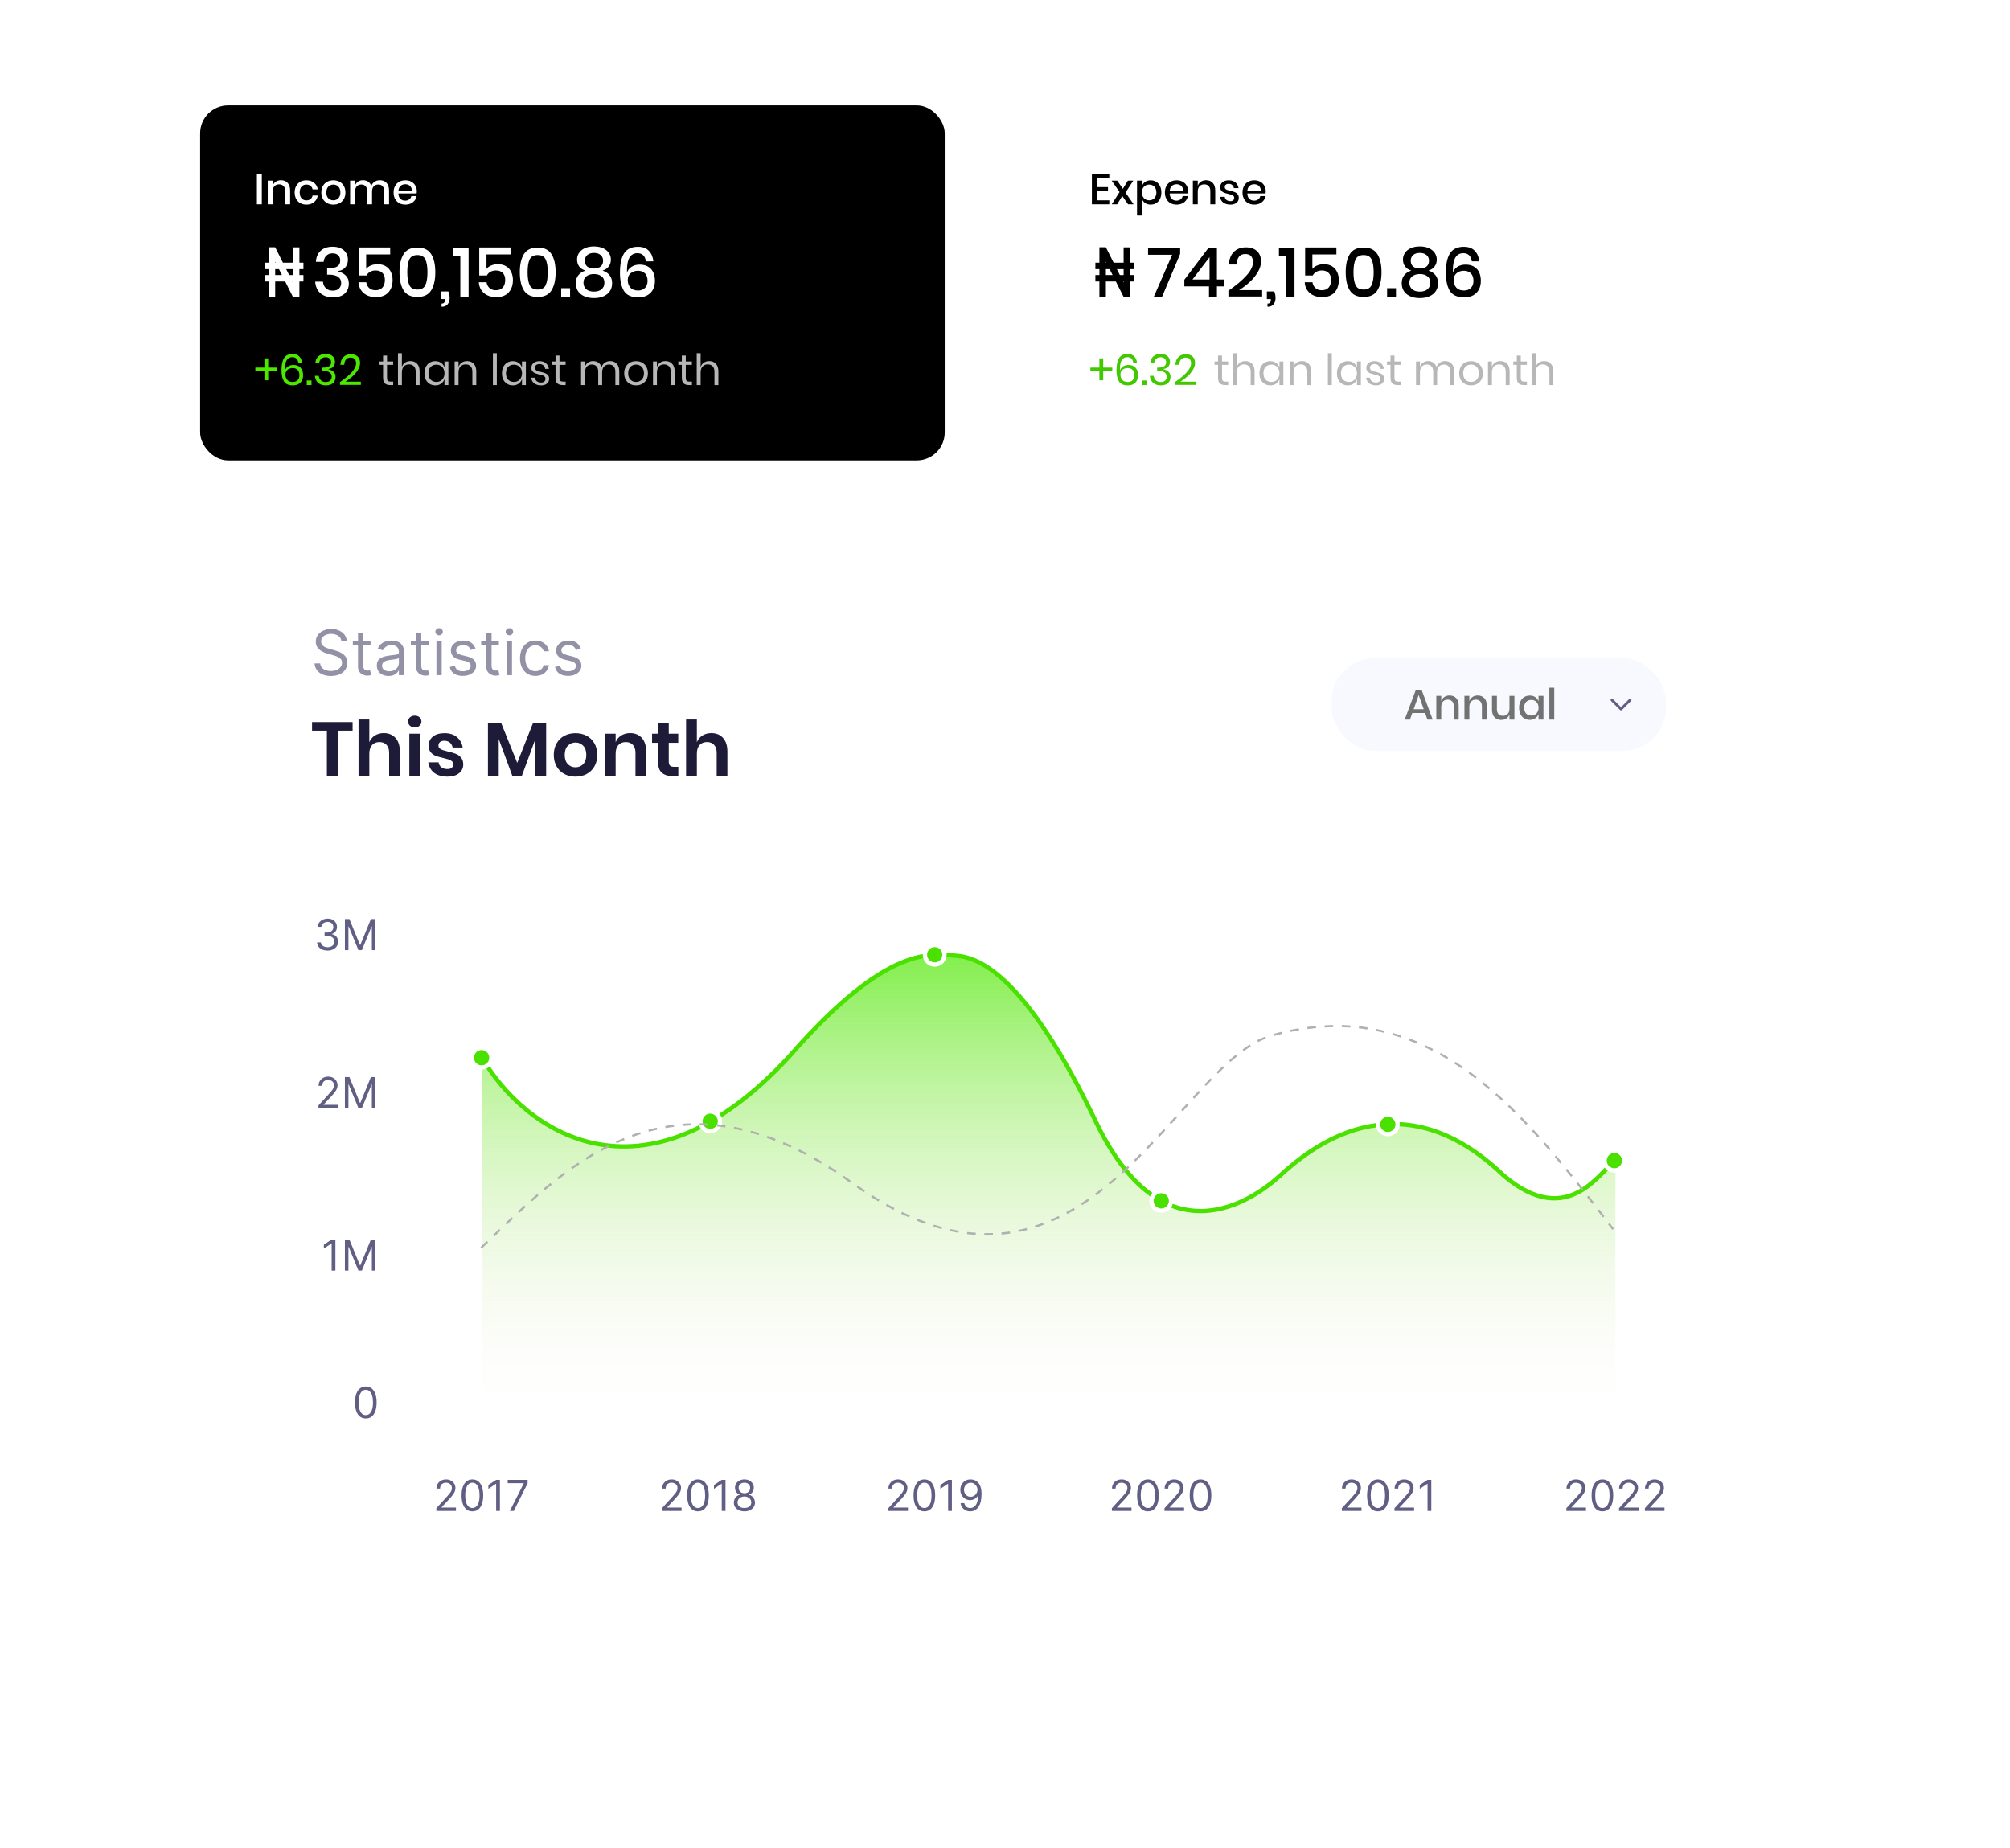 <svg width="934" height="859" viewBox="0 0 934 859" fill="none" xmlns="http://www.w3.org/2000/svg">
<g filter="url(#filter0_d_644_76)">
<rect x="98" y="251.97" width="724" height="497" rx="20" fill="white"/>
</g>
<path d="M307.591 702.238V700.967L312.361 695.745C312.921 695.134 313.382 694.602 313.744 694.151C314.106 693.694 314.374 693.266 314.549 692.866C314.727 692.462 314.817 692.038 314.817 691.596C314.817 691.088 314.694 690.648 314.45 690.277C314.21 689.905 313.881 689.618 313.462 689.416C313.043 689.213 312.573 689.112 312.05 689.112C311.495 689.112 311.011 689.227 310.597 689.458C310.188 689.684 309.87 690.001 309.644 690.411C309.423 690.82 309.313 691.3 309.313 691.85H307.647C307.647 691.003 307.842 690.26 308.233 689.62C308.623 688.98 309.155 688.482 309.828 688.124C310.505 687.767 311.265 687.588 312.107 687.588C312.954 687.588 313.704 687.767 314.358 688.124C315.012 688.482 315.525 688.964 315.896 689.571C316.268 690.178 316.454 690.853 316.454 691.596C316.454 692.128 316.357 692.648 316.165 693.156C315.976 693.659 315.647 694.221 315.177 694.842C314.711 695.458 314.064 696.211 313.236 697.1L309.99 700.572V700.685H316.708V702.238H307.591Z" fill="#615E83"/>
<path d="M324.336 702.435C323.273 702.435 322.367 702.146 321.619 701.567C320.871 700.984 320.3 700.139 319.905 699.034C319.509 697.924 319.312 696.583 319.312 695.012C319.312 693.45 319.509 692.116 319.905 691.01C320.304 689.9 320.878 689.053 321.626 688.47C322.379 687.882 323.282 687.588 324.336 687.588C325.39 687.588 326.291 687.882 327.039 688.47C327.792 689.053 328.365 689.9 328.761 691.01C329.161 692.116 329.361 693.45 329.361 695.012C329.361 696.583 329.163 697.924 328.768 699.034C328.373 700.139 327.801 700.984 327.053 701.567C326.305 702.146 325.399 702.435 324.336 702.435ZM324.336 700.883C325.39 700.883 326.209 700.375 326.792 699.358C327.375 698.342 327.667 696.893 327.667 695.012C327.667 693.76 327.533 692.695 327.265 691.815C327.001 690.935 326.62 690.265 326.121 689.804C325.628 689.343 325.032 689.112 324.336 689.112C323.292 689.112 322.476 689.627 321.887 690.658C321.299 691.683 321.005 693.135 321.005 695.012C321.005 696.263 321.137 697.326 321.401 698.201C321.664 699.076 322.043 699.742 322.537 700.198C323.035 700.655 323.635 700.883 324.336 700.883Z" fill="#615E83"/>
<path d="M337.123 687.786V702.238H335.373V689.62H335.288L331.76 691.963V690.185L335.373 687.786H337.123Z" fill="#615E83"/>
<path d="M345.908 702.435C344.939 702.435 344.083 702.263 343.34 701.92C342.601 701.572 342.025 701.094 341.611 700.488C341.197 699.876 340.992 699.18 340.997 698.399C340.992 697.787 341.112 697.223 341.357 696.705C341.601 696.183 341.935 695.748 342.359 695.4C342.787 695.047 343.264 694.823 343.791 694.729V694.645C343.1 694.466 342.549 694.078 342.14 693.48C341.731 692.878 341.529 692.194 341.533 691.427C341.529 690.693 341.714 690.037 342.091 689.458C342.467 688.879 342.985 688.423 343.643 688.089C344.307 687.755 345.062 687.588 345.908 687.588C346.746 687.588 347.494 687.755 348.152 688.089C348.811 688.423 349.329 688.879 349.705 689.458C350.086 690.037 350.279 690.693 350.284 691.427C350.279 692.194 350.069 692.878 349.655 693.48C349.246 694.078 348.703 694.466 348.025 694.645V694.729C348.548 694.823 349.018 695.047 349.437 695.4C349.855 695.748 350.189 696.183 350.439 696.705C350.688 697.223 350.815 697.787 350.82 698.399C350.815 699.18 350.603 699.876 350.185 700.488C349.771 701.094 349.194 701.572 348.456 701.92C347.722 702.263 346.873 702.435 345.908 702.435ZM345.908 700.883C346.562 700.883 347.127 700.777 347.602 700.565C348.077 700.353 348.444 700.055 348.703 699.669C348.962 699.283 349.093 698.832 349.098 698.314C349.093 697.768 348.952 697.286 348.675 696.867C348.397 696.449 348.018 696.119 347.538 695.88C347.063 695.64 346.52 695.52 345.908 695.52C345.292 695.52 344.742 695.64 344.257 695.88C343.777 696.119 343.399 696.449 343.121 696.867C342.848 697.286 342.714 697.768 342.719 698.314C342.714 698.832 342.839 699.283 343.093 699.669C343.352 700.055 343.721 700.353 344.201 700.565C344.68 700.777 345.25 700.883 345.908 700.883ZM345.908 694.024C346.426 694.024 346.885 693.92 347.284 693.713C347.689 693.506 348.007 693.217 348.237 692.845C348.468 692.474 348.585 692.038 348.59 691.54C348.585 691.05 348.47 690.625 348.244 690.262C348.018 689.896 347.705 689.613 347.306 689.416C346.906 689.213 346.44 689.112 345.908 689.112C345.367 689.112 344.895 689.213 344.49 689.416C344.085 689.613 343.773 689.896 343.551 690.262C343.33 690.625 343.222 691.05 343.227 691.54C343.222 692.038 343.333 692.474 343.559 692.845C343.789 693.217 344.107 693.506 344.511 693.713C344.916 693.92 345.381 694.024 345.908 694.024Z" fill="#615E83"/>
<path d="M202.76 702.238V700.967L207.53 695.745C208.09 695.134 208.551 694.602 208.913 694.151C209.275 693.694 209.544 693.266 209.718 692.866C209.896 692.462 209.986 692.038 209.986 691.596C209.986 691.088 209.863 690.648 209.619 690.277C209.379 689.905 209.05 689.618 208.631 689.416C208.212 689.213 207.742 689.112 207.22 689.112C206.664 689.112 206.18 689.227 205.766 689.458C205.357 689.684 205.039 690.001 204.813 690.411C204.592 690.82 204.482 691.3 204.482 691.85H202.816C202.816 691.003 203.011 690.26 203.402 689.62C203.792 688.98 204.324 688.482 204.997 688.124C205.674 687.767 206.434 687.588 207.276 687.588C208.123 687.588 208.873 687.767 209.527 688.124C210.181 688.482 210.694 688.964 211.065 689.571C211.437 690.178 211.623 690.853 211.623 691.596C211.623 692.128 211.526 692.648 211.334 693.156C211.145 693.659 210.816 694.221 210.346 694.842C209.88 695.458 209.233 696.211 208.405 697.1L205.159 700.572V700.685H211.877V702.238H202.76Z" fill="#615E83"/>
<path d="M219.505 702.435C218.442 702.435 217.536 702.146 216.788 701.567C216.04 700.984 215.469 700.139 215.074 699.034C214.678 697.924 214.481 696.583 214.481 695.012C214.481 693.45 214.678 692.116 215.074 691.01C215.474 689.9 216.047 689.053 216.795 688.47C217.548 687.882 218.451 687.588 219.505 687.588C220.559 687.588 221.46 687.882 222.208 688.47C222.961 689.053 223.535 689.9 223.93 691.01C224.33 692.116 224.53 693.45 224.53 695.012C224.53 696.583 224.332 697.924 223.937 699.034C223.542 700.139 222.97 700.984 222.222 701.567C221.474 702.146 220.568 702.435 219.505 702.435ZM219.505 700.883C220.559 700.883 221.378 700.375 221.961 699.358C222.544 698.342 222.836 696.893 222.836 695.012C222.836 693.76 222.702 692.695 222.434 691.815C222.17 690.935 221.789 690.265 221.291 689.804C220.797 689.343 220.201 689.112 219.505 689.112C218.461 689.112 217.645 689.627 217.057 690.658C216.468 691.683 216.174 693.135 216.174 695.012C216.174 696.263 216.306 697.326 216.57 698.201C216.833 699.076 217.212 699.742 217.706 700.198C218.204 700.655 218.804 700.883 219.505 700.883Z" fill="#615E83"/>
<path d="M232.292 687.786V702.238H230.542V689.62H230.457L226.929 691.963V690.185L230.542 687.786H232.292Z" fill="#615E83"/>
<path d="M236.9 702.238L243.364 689.451V689.338H235.912V687.786H245.17V689.423L238.735 702.238H236.9Z" fill="#615E83"/>
<path d="M412.79 702.238V700.967L417.56 695.745C418.12 695.134 418.581 694.602 418.943 694.151C419.306 693.694 419.574 693.266 419.748 692.866C419.927 692.462 420.016 692.038 420.016 691.596C420.016 691.088 419.894 690.648 419.649 690.277C419.409 689.905 419.08 689.618 418.661 689.416C418.242 689.213 417.772 689.112 417.25 689.112C416.695 689.112 416.21 689.227 415.796 689.458C415.387 689.684 415.069 690.001 414.844 690.411C414.622 690.82 414.512 691.3 414.512 691.85H412.846C412.846 691.003 413.042 690.26 413.432 689.62C413.823 688.98 414.354 688.482 415.027 688.124C415.704 687.767 416.464 687.588 417.306 687.588C418.153 687.588 418.903 687.767 419.557 688.124C420.211 688.482 420.724 688.964 421.096 689.571C421.467 690.178 421.653 690.853 421.653 691.596C421.653 692.128 421.557 692.648 421.364 693.156C421.176 693.659 420.846 694.221 420.376 694.842C419.91 695.458 419.263 696.211 418.435 697.1L415.189 700.572V700.685H421.907V702.238H412.79Z" fill="#615E83"/>
<path d="M429.535 702.435C428.472 702.435 427.567 702.146 426.819 701.567C426.071 700.984 425.499 700.139 425.104 699.034C424.709 697.924 424.511 696.583 424.511 695.012C424.511 693.45 424.709 692.116 425.104 691.01C425.504 689.9 426.078 689.053 426.826 688.47C427.578 687.882 428.482 687.588 429.535 687.588C430.589 687.588 431.49 687.882 432.238 688.47C432.991 689.053 433.565 689.9 433.96 691.01C434.36 692.116 434.56 693.45 434.56 695.012C434.56 696.583 434.362 697.924 433.967 699.034C433.572 700.139 433 700.984 432.252 701.567C431.504 702.146 430.599 702.435 429.535 702.435ZM429.535 700.883C430.589 700.883 431.408 700.375 431.991 699.358C432.575 698.342 432.866 696.893 432.866 695.012C432.866 693.76 432.732 692.695 432.464 691.815C432.201 690.935 431.819 690.265 431.321 689.804C430.827 689.343 430.232 689.112 429.535 689.112C428.491 689.112 427.675 689.627 427.087 690.658C426.499 691.683 426.205 693.135 426.205 695.012C426.205 696.263 426.336 697.326 426.6 698.201C426.863 699.076 427.242 699.742 427.736 700.198C428.235 700.655 428.835 700.883 429.535 700.883Z" fill="#615E83"/>
<path d="M442.322 687.786V702.238H440.572V689.62H440.487L436.959 691.963V690.185L440.572 687.786H442.322Z" fill="#615E83"/>
<path d="M451.079 687.588C451.672 687.593 452.265 687.706 452.858 687.927C453.451 688.148 453.992 688.515 454.481 689.028C454.97 689.536 455.363 690.23 455.659 691.109C455.956 691.989 456.104 693.092 456.104 694.419C456.104 695.703 455.982 696.844 455.737 697.841C455.497 698.834 455.149 699.671 454.693 700.353C454.241 701.036 453.69 701.553 453.041 701.906C452.397 702.259 451.668 702.435 450.854 702.435C450.045 702.435 449.322 702.275 448.687 701.955C448.057 701.631 447.539 701.181 447.135 700.608C446.735 700.029 446.479 699.358 446.366 698.596H448.087C448.243 699.26 448.551 699.808 449.012 700.241C449.478 700.669 450.092 700.883 450.854 700.883C451.969 700.883 452.848 700.396 453.493 699.422C454.142 698.448 454.467 697.072 454.467 695.294H454.354C454.09 695.689 453.777 696.03 453.415 696.317C453.053 696.604 452.651 696.825 452.209 696.98C451.766 697.136 451.296 697.213 450.797 697.213C449.969 697.213 449.209 697.009 448.518 696.599C447.831 696.185 447.281 695.618 446.867 694.899C446.457 694.174 446.253 693.346 446.253 692.415C446.253 691.53 446.45 690.721 446.845 689.987C447.245 689.249 447.805 688.661 448.525 688.223C449.249 687.786 450.101 687.574 451.079 687.588ZM451.079 689.14C450.487 689.14 449.953 689.289 449.478 689.585C449.007 689.877 448.633 690.272 448.356 690.771C448.083 691.264 447.946 691.813 447.946 692.415C447.946 693.017 448.078 693.565 448.341 694.059C448.61 694.548 448.974 694.939 449.435 695.23C449.901 695.517 450.43 695.661 451.023 695.661C451.47 695.661 451.886 695.574 452.272 695.4C452.658 695.221 452.994 694.979 453.281 694.673C453.573 694.362 453.801 694.012 453.966 693.621C454.13 693.226 454.213 692.815 454.213 692.387C454.213 691.822 454.076 691.293 453.803 690.799C453.535 690.305 453.164 689.905 452.688 689.599C452.218 689.293 451.682 689.14 451.079 689.14Z" fill="#615E83"/>
<path d="M516.66 702.238V700.967L521.431 695.745C521.991 695.134 522.452 694.602 522.814 694.151C523.176 693.694 523.444 693.266 523.618 692.866C523.797 692.462 523.886 692.038 523.886 691.596C523.886 691.088 523.764 690.648 523.519 690.277C523.28 689.905 522.95 689.618 522.532 689.416C522.113 689.213 521.642 689.112 521.12 689.112C520.565 689.112 520.081 689.227 519.667 689.458C519.257 689.684 518.94 690.001 518.714 690.411C518.493 690.82 518.382 691.3 518.382 691.85H516.717C516.717 691.003 516.912 690.26 517.303 689.62C517.693 688.98 518.225 688.482 518.897 688.124C519.575 687.767 520.335 687.588 521.177 687.588C522.023 687.588 522.774 687.767 523.428 688.124C524.082 688.482 524.594 688.964 524.966 689.571C525.338 690.178 525.524 690.853 525.524 691.596C525.524 692.128 525.427 692.648 525.234 693.156C525.046 693.659 524.717 694.221 524.246 694.842C523.781 695.458 523.134 696.211 522.306 697.1L519.06 700.572V700.685H525.778V702.238H516.66Z" fill="#615E83"/>
<path d="M533.406 702.435C532.343 702.435 531.437 702.146 530.689 701.567C529.941 700.984 529.369 700.139 528.974 699.034C528.579 697.924 528.382 696.583 528.382 695.012C528.382 693.45 528.579 692.116 528.974 691.01C529.374 689.9 529.948 689.053 530.696 688.47C531.449 687.882 532.352 687.588 533.406 687.588C534.46 687.588 535.361 687.882 536.109 688.47C536.861 689.053 537.435 689.9 537.83 691.01C538.23 692.116 538.43 693.45 538.43 695.012C538.43 696.583 538.233 697.924 537.837 699.034C537.442 700.139 536.871 700.984 536.123 701.567C535.375 702.146 534.469 702.435 533.406 702.435ZM533.406 700.883C534.46 700.883 535.278 700.375 535.862 699.358C536.445 698.342 536.737 696.893 536.737 695.012C536.737 693.76 536.603 692.695 536.334 691.815C536.071 690.935 535.69 690.265 535.191 689.804C534.697 689.343 534.102 689.112 533.406 689.112C532.361 689.112 531.545 689.627 530.957 690.658C530.369 691.683 530.075 693.135 530.075 695.012C530.075 696.263 530.207 697.326 530.47 698.201C530.734 699.076 531.112 699.742 531.606 700.198C532.105 700.655 532.705 700.883 533.406 700.883Z" fill="#615E83"/>
<path d="M541.112 702.238V700.967L545.882 695.745C546.442 695.134 546.903 694.602 547.265 694.151C547.627 693.694 547.896 693.266 548.07 692.866C548.248 692.462 548.338 692.038 548.338 691.596C548.338 691.088 548.215 690.648 547.971 690.277C547.731 689.905 547.402 689.618 546.983 689.416C546.564 689.213 546.094 689.112 545.572 689.112C545.016 689.112 544.532 689.227 544.118 689.458C543.709 689.684 543.391 690.001 543.165 690.411C542.944 690.82 542.834 691.3 542.834 691.85H541.168C541.168 691.003 541.363 690.26 541.754 689.62C542.144 688.98 542.676 688.482 543.349 688.124C544.026 687.767 544.786 687.588 545.628 687.588C546.475 687.588 547.225 687.767 547.879 688.124C548.533 688.482 549.046 688.964 549.417 689.571C549.789 690.178 549.975 690.853 549.975 691.596C549.975 692.128 549.878 692.648 549.686 693.156C549.497 693.659 549.168 694.221 548.698 694.842C548.232 695.458 547.585 696.211 546.757 697.1L543.511 700.572V700.685H550.229V702.238H541.112Z" fill="#615E83"/>
<path d="M557.857 702.435C556.794 702.435 555.888 702.146 555.14 701.567C554.392 700.984 553.821 700.139 553.426 699.034C553.03 697.924 552.833 696.583 552.833 695.012C552.833 693.45 553.03 692.116 553.426 691.01C553.825 689.9 554.399 689.053 555.147 688.47C555.9 687.882 556.803 687.588 557.857 687.588C558.911 687.588 559.812 687.882 560.56 688.47C561.313 689.053 561.887 689.9 562.282 691.01C562.682 692.116 562.882 693.45 562.882 695.012C562.882 696.583 562.684 697.924 562.289 699.034C561.894 700.139 561.322 700.984 560.574 701.567C559.826 702.146 558.92 702.435 557.857 702.435ZM557.857 700.883C558.911 700.883 559.73 700.375 560.313 699.358C560.896 698.342 561.188 696.893 561.188 695.012C561.188 693.76 561.054 692.695 560.786 691.815C560.522 690.935 560.141 690.265 559.643 689.804C559.149 689.343 558.553 689.112 557.857 689.112C556.813 689.112 555.997 689.627 555.409 690.658C554.82 691.683 554.526 693.135 554.526 695.012C554.526 696.263 554.658 697.326 554.922 698.201C555.185 699.076 555.564 699.742 556.058 700.198C556.556 700.655 557.156 700.883 557.857 700.883Z" fill="#615E83"/>
<path d="M623.529 702.238V700.967L628.3 695.745C628.859 695.134 629.32 694.602 629.683 694.151C630.045 693.694 630.313 693.266 630.487 692.866C630.666 692.462 630.755 692.038 630.755 691.596C630.755 691.088 630.633 690.648 630.388 690.277C630.148 689.905 629.819 689.618 629.4 689.416C628.982 689.213 628.511 689.112 627.989 689.112C627.434 689.112 626.949 689.227 626.535 689.458C626.126 689.684 625.809 690.001 625.583 690.411C625.362 690.82 625.251 691.3 625.251 691.85H623.586C623.586 691.003 623.781 690.26 624.171 689.62C624.562 688.98 625.093 688.482 625.766 688.124C626.444 687.767 627.203 687.588 628.045 687.588C628.892 687.588 629.643 687.767 630.297 688.124C630.95 688.482 631.463 688.964 631.835 689.571C632.207 690.178 632.392 690.853 632.392 691.596C632.392 692.128 632.296 692.648 632.103 693.156C631.915 693.659 631.586 694.221 631.115 694.842C630.649 695.458 630.003 696.211 629.175 697.1L625.928 700.572V700.685H632.646V702.238H623.529Z" fill="#615E83"/>
<path d="M640.275 702.435C639.211 702.435 638.306 702.146 637.558 701.567C636.81 700.984 636.238 700.139 635.843 699.034C635.448 697.924 635.25 696.583 635.25 695.012C635.25 693.45 635.448 692.116 635.843 691.01C636.243 689.9 636.817 689.053 637.565 688.47C638.318 687.882 639.221 687.588 640.275 687.588C641.328 687.588 642.229 687.882 642.977 688.47C643.73 689.053 644.304 689.9 644.699 691.01C645.099 692.116 645.299 693.45 645.299 695.012C645.299 696.583 645.101 697.924 644.706 699.034C644.311 700.139 643.74 700.984 642.992 701.567C642.243 702.146 641.338 702.435 640.275 702.435ZM640.275 700.883C641.328 700.883 642.147 700.375 642.73 699.358C643.314 698.342 643.605 696.893 643.605 695.012C643.605 693.76 643.471 692.695 643.203 691.815C642.94 690.935 642.559 690.265 642.06 689.804C641.566 689.343 640.971 689.112 640.275 689.112C639.23 689.112 638.414 689.627 637.826 690.658C637.238 691.683 636.944 693.135 636.944 695.012C636.944 696.263 637.076 697.326 637.339 698.201C637.603 699.076 637.981 699.742 638.475 700.198C638.974 700.655 639.574 700.883 640.275 700.883Z" fill="#615E83"/>
<path d="M647.981 702.238V700.967L652.751 695.745C653.311 695.134 653.772 694.602 654.134 694.151C654.496 693.694 654.764 693.266 654.938 692.866C655.117 692.462 655.207 692.038 655.207 691.596C655.207 691.088 655.084 690.648 654.84 690.277C654.6 689.905 654.27 689.618 653.852 689.416C653.433 689.213 652.963 689.112 652.44 689.112C651.885 689.112 651.401 689.227 650.987 689.458C650.577 689.684 650.26 690.001 650.034 690.411C649.813 690.82 649.702 691.3 649.702 691.85H648.037C648.037 691.003 648.232 690.26 648.623 689.62C649.013 688.98 649.545 688.482 650.217 688.124C650.895 687.767 651.655 687.588 652.497 687.588C653.344 687.588 654.094 687.767 654.748 688.124C655.402 688.482 655.915 688.964 656.286 689.571C656.658 690.178 656.844 690.853 656.844 691.596C656.844 692.128 656.747 692.648 656.554 693.156C656.366 693.659 656.037 694.221 655.566 694.842C655.101 695.458 654.454 696.211 653.626 697.1L650.38 700.572V700.685H657.098V702.238H647.981Z" fill="#615E83"/>
<path d="M665.093 687.786V702.238H663.343V689.62H663.258L659.73 691.963V690.185L663.343 687.786H665.093Z" fill="#615E83"/>
<path d="M727.857 702.238V700.967L732.627 695.745C733.187 695.134 733.648 694.602 734.01 694.151C734.373 693.694 734.641 693.266 734.815 692.866C734.994 692.462 735.083 692.038 735.083 691.596C735.083 691.088 734.961 690.648 734.716 690.277C734.476 689.905 734.147 689.618 733.728 689.416C733.309 689.213 732.839 689.112 732.317 689.112C731.762 689.112 731.277 689.227 730.863 689.458C730.454 689.684 730.136 690.001 729.911 690.411C729.689 690.82 729.579 691.3 729.579 691.85H727.913C727.913 691.003 728.109 690.26 728.499 689.62C728.89 688.98 729.421 688.482 730.094 688.124C730.771 687.767 731.531 687.588 732.373 687.588C733.22 687.588 733.97 687.767 734.624 688.124C735.278 688.482 735.791 688.964 736.163 689.571C736.534 690.178 736.72 690.853 736.72 691.596C736.72 692.128 736.624 692.648 736.431 693.156C736.243 693.659 735.913 694.221 735.443 694.842C734.977 695.458 734.33 696.211 733.502 697.1L730.256 700.572V700.685H736.974V702.238H727.857Z" fill="#615E83"/>
<path d="M744.602 702.435C743.539 702.435 742.634 702.146 741.886 701.567C741.138 700.984 740.566 700.139 740.171 699.034C739.776 697.924 739.578 696.583 739.578 695.012C739.578 693.45 739.776 692.116 740.171 691.01C740.571 689.9 741.145 689.053 741.893 688.47C742.645 687.882 743.549 687.588 744.602 687.588C745.656 687.588 746.557 687.882 747.305 688.47C748.058 689.053 748.632 689.9 749.027 691.01C749.427 692.116 749.627 693.45 749.627 695.012C749.627 696.583 749.429 697.924 749.034 699.034C748.639 700.139 748.067 700.984 747.319 701.567C746.571 702.146 745.666 702.435 744.602 702.435ZM744.602 700.883C745.656 700.883 746.475 700.375 747.058 699.358C747.642 698.342 747.933 696.893 747.933 695.012C747.933 693.76 747.799 692.695 747.531 691.815C747.268 690.935 746.886 690.265 746.388 689.804C745.894 689.343 745.299 689.112 744.602 689.112C743.558 689.112 742.742 689.627 742.154 690.658C741.566 691.683 741.272 693.135 741.272 695.012C741.272 696.263 741.403 697.326 741.667 698.201C741.93 699.076 742.309 699.742 742.803 700.198C743.302 700.655 743.901 700.883 744.602 700.883Z" fill="#615E83"/>
<path d="M752.308 702.238V700.967L757.079 695.745C757.638 695.134 758.099 694.602 758.462 694.151C758.824 693.694 759.092 693.266 759.266 692.866C759.445 692.462 759.534 692.038 759.534 691.596C759.534 691.088 759.412 690.648 759.167 690.277C758.927 689.905 758.598 689.618 758.18 689.416C757.761 689.213 757.29 689.112 756.768 689.112C756.213 689.112 755.728 689.227 755.315 689.458C754.905 689.684 754.588 690.001 754.362 690.411C754.141 690.82 754.03 691.3 754.03 691.85H752.365C752.365 691.003 752.56 690.26 752.951 689.62C753.341 688.98 753.873 688.482 754.545 688.124C755.223 687.767 755.982 687.588 756.825 687.588C757.671 687.588 758.422 687.767 759.076 688.124C759.73 688.482 760.242 688.964 760.614 689.571C760.986 690.178 761.172 690.853 761.172 691.596C761.172 692.128 761.075 692.648 760.882 693.156C760.694 693.659 760.365 694.221 759.894 694.842C759.429 695.458 758.782 696.211 757.954 697.1L754.708 700.572V700.685H761.426V702.238H752.308Z" fill="#615E83"/>
<path d="M764.34 702.238V700.967L769.11 695.745C769.67 695.134 770.131 694.602 770.493 694.151C770.856 693.694 771.124 693.266 771.298 692.866C771.477 692.462 771.566 692.038 771.566 691.596C771.566 691.088 771.444 690.648 771.199 690.277C770.959 689.905 770.63 689.618 770.211 689.416C769.792 689.213 769.322 689.112 768.8 689.112C768.245 689.112 767.76 689.227 767.346 689.458C766.937 689.684 766.619 690.001 766.393 690.411C766.172 690.82 766.062 691.3 766.062 691.85H764.396C764.396 691.003 764.592 690.26 764.982 689.62C765.373 688.98 765.904 688.482 766.577 688.124C767.254 687.767 768.014 687.588 768.856 687.588C769.703 687.588 770.453 687.767 771.107 688.124C771.761 688.482 772.274 688.964 772.646 689.571C773.017 690.178 773.203 690.853 773.203 691.596C773.203 692.128 773.107 692.648 772.914 693.156C772.726 693.659 772.396 694.221 771.926 694.842C771.46 695.458 770.813 696.211 769.985 697.1L766.739 700.572V700.685H773.457V702.238H764.34Z" fill="#615E83"/>
<path d="M169.985 659.25C168.922 659.25 168.016 658.96 167.268 658.382C166.52 657.798 165.948 656.954 165.553 655.848C165.158 654.738 164.96 653.397 164.96 651.826C164.96 650.264 165.158 648.93 165.553 647.825C165.953 646.715 166.527 645.868 167.275 645.285C168.028 644.696 168.931 644.402 169.985 644.402C171.038 644.402 171.939 644.696 172.687 645.285C173.44 645.868 174.014 646.715 174.409 647.825C174.809 648.93 175.009 650.264 175.009 651.826C175.009 653.397 174.811 654.738 174.416 655.848C174.021 656.954 173.45 657.798 172.702 658.382C171.954 658.96 171.048 659.25 169.985 659.25ZM169.985 657.697C171.038 657.697 171.857 657.189 172.44 656.173C173.024 655.157 173.315 653.708 173.315 651.826C173.315 650.575 173.181 649.509 172.913 648.629C172.65 647.75 172.269 647.079 171.77 646.618C171.276 646.157 170.681 645.927 169.985 645.927C168.94 645.927 168.124 646.442 167.536 647.472C166.948 648.498 166.654 649.949 166.654 651.826C166.654 653.077 166.786 654.141 167.049 655.016C167.313 655.891 167.691 656.556 168.185 657.013C168.684 657.469 169.284 657.697 169.985 657.697Z" fill="#615E83"/>
<path d="M155.856 576.094V590.546H154.105V577.929H154.021L150.492 580.272V578.493L154.105 576.094H155.856Z" fill="#615E83"/>
<path d="M160.266 576.094H162.355L167.266 588.09H167.435L172.347 576.094H174.436V590.546H172.799V579.566H172.657L168.141 590.546H166.56L162.044 579.566H161.903V590.546H160.266V576.094Z" fill="#615E83"/>
<path d="M147.98 515.045V513.775L152.751 508.553C153.31 507.941 153.771 507.41 154.134 506.958C154.496 506.502 154.764 506.074 154.938 505.674C155.117 505.269 155.206 504.846 155.206 504.404C155.206 503.895 155.084 503.456 154.839 503.084C154.599 502.712 154.27 502.425 153.851 502.223C153.433 502.021 152.962 501.92 152.44 501.92C151.885 501.92 151.4 502.035 150.986 502.265C150.577 502.491 150.26 502.809 150.034 503.218C149.813 503.627 149.702 504.107 149.702 504.658H148.037C148.037 503.811 148.232 503.067 148.622 502.428C149.013 501.788 149.544 501.289 150.217 500.932C150.895 500.574 151.654 500.395 152.497 500.395C153.343 500.395 154.094 500.574 154.748 500.932C155.402 501.289 155.914 501.771 156.286 502.378C156.658 502.985 156.843 503.66 156.843 504.404C156.843 504.935 156.747 505.455 156.554 505.963C156.366 506.466 156.037 507.029 155.566 507.65C155.1 508.266 154.454 509.019 153.626 509.908L150.38 513.38V513.493H157.097V515.045H147.98Z" fill="#615E83"/>
<path d="M160.266 500.593H162.355L167.266 512.589H167.435L172.347 500.593H174.436V515.045H172.799V504.065H172.657L168.141 515.045H166.56L162.044 504.065H161.903V515.045H160.266V500.593Z" fill="#615E83"/>
<path d="M152.242 441.817C151.311 441.817 150.481 441.657 149.751 441.338C149.027 441.018 148.451 440.573 148.023 440.004C147.599 439.43 147.369 438.764 147.331 438.007H149.109C149.147 438.473 149.307 438.875 149.589 439.214C149.871 439.548 150.241 439.806 150.697 439.99C151.153 440.173 151.659 440.265 152.214 440.265C152.835 440.265 153.386 440.157 153.866 439.94C154.345 439.724 154.722 439.423 154.995 439.037C155.267 438.651 155.404 438.204 155.404 437.696C155.404 437.165 155.272 436.697 155.009 436.292C154.745 435.883 154.359 435.563 153.851 435.332C153.343 435.102 152.722 434.987 151.988 434.987H150.831V433.434H151.988C152.562 433.434 153.066 433.331 153.499 433.124C153.936 432.917 154.277 432.625 154.522 432.249C154.771 431.872 154.896 431.43 154.896 430.922C154.896 430.433 154.788 430.007 154.571 429.645C154.355 429.282 154.049 429 153.654 428.798C153.263 428.596 152.802 428.494 152.271 428.494C151.772 428.494 151.302 428.586 150.859 428.77C150.422 428.948 150.064 429.21 149.787 429.553C149.509 429.892 149.359 430.301 149.335 430.781H147.642C147.67 430.023 147.898 429.36 148.326 428.791C148.754 428.217 149.314 427.77 150.006 427.45C150.702 427.13 151.466 426.97 152.299 426.97C153.193 426.97 153.96 427.151 154.599 427.514C155.239 427.871 155.731 428.344 156.074 428.932C156.418 429.52 156.589 430.155 156.589 430.837C156.589 431.651 156.375 432.345 155.947 432.919C155.524 433.493 154.948 433.89 154.218 434.112V434.224C155.131 434.375 155.844 434.763 156.357 435.389C156.869 436.01 157.126 436.779 157.126 437.696C157.126 438.482 156.912 439.188 156.484 439.813C156.06 440.434 155.482 440.924 154.748 441.281C154.014 441.639 153.179 441.817 152.242 441.817Z" fill="#615E83"/>
<path d="M160.266 427.168H162.355L167.266 439.164H167.435L172.347 427.168H174.436V441.62H172.799V430.64H172.657L168.141 441.62H166.56L162.044 430.64H161.903V441.62H160.266V427.168Z" fill="#615E83"/>
<path opacity="0.7" d="M366.808 490.917C298.568 565.04 243.025 525.052 223.784 491.226V658.895H750.637V539.666C744.134 543.029 729.182 572.117 698.817 546.435C649.181 498.637 607.266 535.037 594.765 546.435C582.264 557.833 540.717 587.246 509.098 521.065C477.478 454.884 455.785 444.957 444.387 444.222C432.989 443.487 412.767 438.339 366.808 490.917Z" fill="url(#paint0_linear_644_76)"/>
<path d="M223.784 491.226C243.025 525.052 298.568 565.04 366.808 490.917C412.767 438.339 432.989 443.487 444.387 444.222C455.785 444.957 477.478 454.884 509.098 521.065C540.717 587.246 582.264 557.833 594.765 546.435C607.266 535.037 649.181 498.637 698.817 546.435C729.182 572.117 744.134 543.029 750.637 539.666" stroke="#4AE000" stroke-width="2" stroke-linecap="round"/>
<circle cx="223.784" cy="491.594" r="4.548" fill="#4AE000" stroke="white" stroke-width="2"/>
<circle cx="330.015" cy="521.142" r="4.548" fill="#4AE000" stroke="white" stroke-width="2"/>
<circle cx="434.339" cy="443.749" r="4.548" fill="#4AE000" stroke="white" stroke-width="2"/>
<circle cx="539.615" cy="558.122" r="4.548" fill="#4AE000" stroke="white" stroke-width="2"/>
<circle cx="644.893" cy="522.571" r="4.548" fill="#4AE000" stroke="white" stroke-width="2"/>
<circle cx="750.17" cy="539.439" r="4.548" fill="#4AE000" stroke="white" stroke-width="2"/>
<rect x="618.768" y="305.891" width="155.325" height="43.094" rx="20" fill="#F8F8FF"/>
<path d="M662.215 331.378H656.255L655.175 334.438H652.735L657.935 320.538H660.555L665.735 334.438H663.295L662.215 331.378ZM661.575 329.618L659.235 323.018L656.895 329.618H661.575ZM673.588 323.238C674.868 323.238 675.895 323.652 676.668 324.478C677.441 325.305 677.828 326.485 677.828 328.018V334.438H675.548V328.258C675.548 327.272 675.295 326.512 674.788 325.978C674.281 325.432 673.588 325.158 672.708 325.158C671.801 325.158 671.075 325.452 670.528 326.038C669.981 326.612 669.708 327.458 669.708 328.578V334.438H667.428V323.418H669.708V325.838C670.001 325.012 670.495 324.372 671.188 323.918C671.881 323.465 672.681 323.238 673.588 323.238ZM686.654 323.238C687.934 323.238 688.961 323.652 689.734 324.478C690.508 325.305 690.894 326.485 690.894 328.018V334.438H688.614V328.258C688.614 327.272 688.361 326.512 687.854 325.978C687.348 325.432 686.654 325.158 685.774 325.158C684.868 325.158 684.141 325.452 683.594 326.038C683.048 326.612 682.774 327.458 682.774 328.578V334.438H680.494V323.418H682.774V325.838C683.068 325.012 683.561 324.372 684.254 323.918C684.948 323.465 685.748 323.238 686.654 323.238ZM703.721 323.418V334.438H701.421V332.038C701.141 332.852 700.654 333.485 699.961 333.938C699.267 334.378 698.461 334.598 697.541 334.598C696.261 334.598 695.234 334.185 694.461 333.358C693.687 332.532 693.301 331.352 693.301 329.818V323.418H695.581V329.578C695.581 330.578 695.834 331.352 696.341 331.898C696.847 332.432 697.541 332.698 698.421 332.698C699.327 332.698 700.054 332.405 700.601 331.818C701.147 331.232 701.421 330.378 701.421 329.258V323.418H703.721ZM710.871 323.278C711.871 323.278 712.725 323.525 713.431 324.018C714.138 324.512 714.638 325.165 714.931 325.978V323.418H717.211V334.438H714.931V331.878C714.638 332.692 714.138 333.345 713.431 333.838C712.725 334.332 711.871 334.578 710.871 334.578C709.911 334.578 709.051 334.352 708.291 333.898C707.545 333.445 706.958 332.792 706.531 331.938C706.105 331.085 705.891 330.078 705.891 328.918C705.891 327.772 706.105 326.772 706.531 325.918C706.958 325.065 707.545 324.412 708.291 323.958C709.051 323.505 709.911 323.278 710.871 323.278ZM711.571 325.278C710.558 325.278 709.745 325.605 709.131 326.258C708.531 326.898 708.231 327.785 708.231 328.918C708.231 330.052 708.531 330.945 709.131 331.598C709.745 332.238 710.558 332.558 711.571 332.558C712.211 332.558 712.785 332.412 713.291 332.118C713.798 331.812 714.198 331.385 714.491 330.838C714.785 330.292 714.931 329.652 714.931 328.918C714.931 328.198 714.785 327.565 714.491 327.018C714.198 326.458 713.798 326.032 713.291 325.738C712.785 325.432 712.211 325.278 711.571 325.278ZM722.227 319.638V334.438H719.947V319.638H722.227Z" fill="#727272"/>
<path fill-rule="evenodd" clip-rule="evenodd" d="M748.596 324.891C748.355 325.132 748.355 325.524 748.596 325.765L752.804 329.973C752.808 329.977 752.812 329.982 752.817 329.986C752.937 330.107 753.096 330.167 753.254 330.167C753.412 330.167 753.57 330.107 753.691 329.986C753.696 329.982 753.7 329.977 753.704 329.973L757.912 325.765C758.153 325.524 758.153 325.132 757.912 324.891C757.67 324.649 757.279 324.649 757.038 324.891L753.254 328.674L749.47 324.891C749.229 324.649 748.838 324.649 748.596 324.891Z" fill="#615E83"/>
<path d="M163.842 335.595V339.581H156.909V360.721H151.897V339.581H145V335.595H163.842Z" fill="#1E1B39"/>
<path d="M178.333 340.72C180.608 340.72 182.421 341.468 183.772 342.962C185.123 344.457 185.799 346.557 185.799 349.262V360.721H180.821V349.831C180.821 348.265 180.419 347.055 179.613 346.201C178.807 345.323 177.705 344.884 176.307 344.884C174.885 344.884 173.747 345.347 172.894 346.272C172.04 347.197 171.614 348.526 171.614 350.258V360.721H166.601V334.385H171.614V344.955C172.135 343.627 172.988 342.595 174.174 341.859C175.382 341.1 176.769 340.72 178.333 340.72Z" fill="#1E1B39"/>
<path d="M189.64 335.346C189.64 334.54 189.925 333.887 190.493 333.389C191.062 332.867 191.809 332.606 192.733 332.606C193.658 332.606 194.404 332.867 194.973 333.389C195.542 333.887 195.826 334.54 195.826 335.346C195.826 336.129 195.542 336.782 194.973 337.304C194.404 337.802 193.658 338.051 192.733 338.051C191.809 338.051 191.062 337.802 190.493 337.304C189.925 336.782 189.64 336.129 189.64 335.346ZM195.222 341.005V360.721H190.209V341.005H195.222Z" fill="#1E1B39"/>
<path d="M206.547 340.756C208.94 340.756 210.86 341.361 212.306 342.571C213.752 343.781 214.652 345.394 215.008 347.411H210.315C210.125 346.462 209.699 345.703 209.035 345.133C208.372 344.564 207.506 344.279 206.44 344.279C205.587 344.279 204.923 344.481 204.449 344.884C203.975 345.287 203.738 345.833 203.738 346.521C203.738 347.067 203.928 347.506 204.307 347.838C204.686 348.17 205.16 348.431 205.729 348.621C206.298 348.811 207.115 349.036 208.182 349.297C209.675 349.629 210.884 349.985 211.808 350.365C212.756 350.721 213.562 351.302 214.226 352.109C214.913 352.892 215.257 353.959 215.257 355.312C215.257 356.996 214.593 358.36 213.266 359.404C211.962 360.448 210.196 360.97 207.969 360.97C205.409 360.97 203.359 360.401 201.818 359.262C200.278 358.099 199.342 356.45 199.01 354.315H203.809C203.928 355.288 204.354 356.059 205.089 356.628C205.824 357.174 206.784 357.447 207.969 357.447C208.822 357.447 209.474 357.245 209.924 356.842C210.374 356.415 210.599 355.869 210.599 355.205C210.599 354.635 210.398 354.173 209.995 353.817C209.616 353.461 209.13 353.188 208.537 352.998C207.969 352.809 207.151 352.583 206.084 352.322C204.615 351.99 203.418 351.658 202.494 351.326C201.593 350.97 200.811 350.412 200.147 349.653C199.508 348.894 199.188 347.85 199.188 346.521C199.188 344.813 199.839 343.425 201.143 342.357C202.446 341.29 204.248 340.756 206.547 340.756Z" fill="#1E1B39"/>
<path d="M253.786 335.88V360.721H248.809V343.389L242.445 360.721H238.108L231.745 343.461V360.721H226.732V335.88H232.811L240.348 354.564L247.742 335.88H253.786Z" fill="#1E1B39"/>
<path d="M267.426 340.756C269.345 340.756 271.064 341.159 272.581 341.966C274.121 342.773 275.33 343.947 276.207 345.489C277.084 347.008 277.522 348.799 277.522 350.863C277.522 352.927 277.084 354.718 276.207 356.237C275.33 357.755 274.121 358.93 272.581 359.76C271.064 360.567 269.345 360.97 267.426 360.97C265.506 360.97 263.776 360.567 262.235 359.76C260.719 358.93 259.522 357.755 258.645 356.237C257.768 354.718 257.329 352.927 257.329 350.863C257.329 348.799 257.768 347.008 258.645 345.489C259.522 343.947 260.719 342.773 262.235 341.966C263.776 341.159 265.506 340.756 267.426 340.756ZM267.426 345.098C266.027 345.098 264.842 345.596 263.871 346.592C262.899 347.565 262.413 348.989 262.413 350.863C262.413 352.737 262.899 354.173 263.871 355.169C264.842 356.142 266.027 356.628 267.426 356.628C268.824 356.628 270.009 356.142 270.981 355.169C271.953 354.173 272.438 352.737 272.438 350.863C272.438 348.989 271.953 347.565 270.981 346.592C270.009 345.596 268.824 345.098 267.426 345.098Z" fill="#1E1B39"/>
<path d="M292.796 340.72C295.072 340.72 296.885 341.468 298.236 342.962C299.587 344.457 300.262 346.557 300.262 349.262V360.721H295.285V349.831C295.285 348.265 294.882 347.055 294.076 346.201C293.27 345.323 292.168 344.884 290.77 344.884C289.348 344.884 288.21 345.347 287.357 346.272C286.504 347.197 286.077 348.526 286.077 350.258V360.721H281.065V341.005H286.077V344.955C286.599 343.627 287.452 342.595 288.637 341.859C289.846 341.1 291.232 340.72 292.796 340.72Z" fill="#1E1B39"/>
<path d="M315.196 356.415V360.721H312.565C310.361 360.721 308.666 360.187 307.481 359.12C306.32 358.052 305.739 356.273 305.739 353.781V345.24H303.002V341.005H305.739V336.129H310.752V341.005H315.16V345.24H310.752V353.852C310.752 354.802 310.941 355.466 311.321 355.845C311.7 356.225 312.34 356.415 313.24 356.415H315.196Z" fill="#1E1B39"/>
<path d="M330.534 340.72C332.81 340.72 334.623 341.468 335.974 342.962C337.325 344.457 338 346.557 338 349.262V360.721H333.023V349.831C333.023 348.265 332.62 347.055 331.814 346.201C331.008 345.323 329.906 344.884 328.508 344.884C327.086 344.884 325.948 345.347 325.095 346.272C324.242 347.197 323.815 348.526 323.815 350.258V360.721H318.803V334.385H323.815V344.955C324.337 343.627 325.19 342.595 326.375 341.859C327.584 341.1 328.97 340.72 330.534 340.72Z" fill="#1E1B39"/>
<path d="M158.633 297.926C158.509 296.878 158.006 296.065 157.125 295.486C156.243 294.907 155.162 294.617 153.881 294.617C152.945 294.617 152.125 294.769 151.423 295.072C150.727 295.376 150.183 295.793 149.791 296.323C149.405 296.854 149.212 297.457 149.212 298.133C149.212 298.698 149.347 299.184 149.615 299.591C149.891 299.991 150.242 300.325 150.669 300.594C151.096 300.856 151.543 301.073 152.012 301.245C152.48 301.411 152.91 301.545 153.303 301.649L155.451 302.228C156.002 302.372 156.615 302.572 157.29 302.827C157.972 303.082 158.622 303.431 159.242 303.872C159.869 304.306 160.385 304.864 160.791 305.547C161.198 306.229 161.401 307.067 161.401 308.06C161.401 309.204 161.101 310.238 160.502 311.162C159.91 312.085 159.042 312.82 157.899 313.364C156.763 313.909 155.382 314.181 153.757 314.181C152.242 314.181 150.93 313.936 149.822 313.447C148.72 312.957 147.852 312.275 147.219 311.399C146.592 310.524 146.238 309.507 146.155 308.349H148.799C148.868 309.149 149.137 309.811 149.605 310.334C150.08 310.851 150.679 311.237 151.402 311.493C152.132 311.741 152.917 311.865 153.757 311.865C154.735 311.865 155.613 311.706 156.391 311.389C157.169 311.065 157.786 310.617 158.24 310.045C158.695 309.466 158.922 308.79 158.922 308.018C158.922 307.315 158.726 306.743 158.333 306.302C157.941 305.861 157.424 305.502 156.784 305.226C156.143 304.951 155.451 304.709 154.708 304.503L152.105 303.758C150.452 303.282 149.144 302.603 148.179 301.721C147.215 300.839 146.733 299.684 146.733 298.257C146.733 297.071 147.054 296.037 147.694 295.155C148.341 294.266 149.209 293.576 150.297 293.087C151.392 292.591 152.614 292.342 153.964 292.342C155.327 292.342 156.539 292.587 157.6 293.077C158.66 293.559 159.5 294.221 160.12 295.062C160.747 295.903 161.077 296.858 161.112 297.926H158.633Z" fill="#9291A5"/>
<path d="M172.182 297.926V299.994H163.96V297.926H172.182ZM166.356 294.121H168.794V309.259C168.794 309.948 168.894 310.465 169.093 310.81C169.3 311.148 169.562 311.375 169.878 311.493C170.202 311.603 170.543 311.658 170.901 311.658C171.17 311.658 171.39 311.644 171.562 311.617C171.734 311.582 171.872 311.555 171.975 311.534L172.471 313.726C172.306 313.788 172.075 313.85 171.779 313.912C171.483 313.981 171.108 314.016 170.653 314.016C169.965 314.016 169.29 313.867 168.629 313.571C167.974 313.274 167.43 312.823 166.997 312.216C166.57 311.61 166.356 310.845 166.356 309.921V294.121Z" fill="#9291A5"/>
<path d="M180.518 314.181C179.512 314.181 178.6 313.991 177.78 313.612C176.961 313.226 176.31 312.671 175.828 311.947C175.346 311.217 175.105 310.334 175.105 309.3C175.105 308.39 175.284 307.653 175.642 307.088C176 306.515 176.479 306.067 177.078 305.743C177.677 305.419 178.338 305.178 179.061 305.02C179.791 304.854 180.524 304.723 181.261 304.627C182.225 304.503 183.007 304.409 183.606 304.347C184.212 304.279 184.653 304.165 184.928 304.006C185.21 303.848 185.352 303.572 185.352 303.179V303.096C185.352 302.076 185.073 301.283 184.515 300.718C183.964 300.153 183.127 299.87 182.005 299.87C180.841 299.87 179.929 300.125 179.268 300.635C178.607 301.145 178.142 301.69 177.873 302.269L175.56 301.442C175.973 300.477 176.524 299.725 177.212 299.188C177.908 298.643 178.665 298.264 179.485 298.05C180.311 297.83 181.123 297.719 181.922 297.719C182.432 297.719 183.017 297.781 183.678 297.905C184.346 298.023 184.99 298.267 185.61 298.64C186.236 299.012 186.756 299.574 187.169 300.325C187.583 301.076 187.789 302.083 187.789 303.344V313.809H185.352V311.658H185.228C185.062 312.003 184.787 312.371 184.401 312.764C184.016 313.157 183.503 313.492 182.862 313.767C182.222 314.043 181.44 314.181 180.518 314.181ZM180.889 311.989C181.853 311.989 182.666 311.799 183.327 311.42C183.995 311.041 184.498 310.552 184.835 309.952C185.179 309.352 185.352 308.721 185.352 308.06V305.826C185.248 305.95 185.021 306.064 184.67 306.167C184.326 306.264 183.926 306.35 183.472 306.426C183.024 306.495 182.587 306.557 182.16 306.612C181.74 306.66 181.399 306.702 181.137 306.736C180.504 306.819 179.912 306.953 179.361 307.139C178.817 307.319 178.376 307.591 178.039 307.956C177.708 308.315 177.543 308.804 177.543 309.424C177.543 310.272 177.856 310.913 178.483 311.348C179.116 311.775 179.918 311.989 180.889 311.989Z" fill="#9291A5"/>
<path d="M199.138 297.926V299.994H190.916V297.926H199.138ZM193.313 294.121H195.75V309.259C195.75 309.948 195.85 310.465 196.05 310.81C196.257 311.148 196.518 311.375 196.835 311.493C197.159 311.603 197.5 311.658 197.858 311.658C198.126 311.658 198.347 311.644 198.519 311.617C198.691 311.582 198.829 311.555 198.932 311.534L199.428 313.726C199.262 313.788 199.032 313.85 198.736 313.912C198.439 313.981 198.064 314.016 197.61 314.016C196.921 314.016 196.246 313.867 195.585 313.571C194.931 313.274 194.387 312.823 193.953 312.216C193.526 311.61 193.313 310.845 193.313 309.921V294.121Z" fill="#9291A5"/>
<path d="M202.805 313.809V297.926H205.243V313.809H202.805ZM204.045 295.279C203.57 295.279 203.16 295.117 202.816 294.793C202.478 294.469 202.309 294.08 202.309 293.625C202.309 293.17 202.478 292.78 202.816 292.456C203.16 292.132 203.57 291.97 204.045 291.97C204.52 291.97 204.926 292.132 205.264 292.456C205.608 292.78 205.78 293.17 205.78 293.625C205.78 294.08 205.608 294.469 205.264 294.793C204.926 295.117 204.52 295.279 204.045 295.279Z" fill="#9291A5"/>
<path d="M220.946 301.483L218.756 302.104C218.618 301.738 218.415 301.383 218.147 301.039C217.885 300.687 217.527 300.397 217.072 300.17C216.618 299.943 216.036 299.829 215.327 299.829C214.356 299.829 213.547 300.053 212.899 300.501C212.259 300.942 211.939 301.504 211.939 302.186C211.939 302.793 212.159 303.272 212.6 303.624C213.041 303.975 213.729 304.268 214.666 304.503L217.021 305.082C218.439 305.426 219.496 305.954 220.192 306.664C220.887 307.367 221.235 308.273 221.235 309.383C221.235 310.293 220.973 311.106 220.45 311.823C219.934 312.54 219.211 313.106 218.281 313.519C217.351 313.933 216.27 314.14 215.038 314.14C213.419 314.14 212.08 313.788 211.02 313.085C209.959 312.382 209.288 311.355 209.005 310.004L211.319 309.424C211.539 310.279 211.956 310.92 212.569 311.348C213.189 311.775 213.998 311.989 214.996 311.989C216.132 311.989 217.035 311.748 217.703 311.265C218.377 310.776 218.715 310.19 218.715 309.507C218.715 308.956 218.522 308.494 218.136 308.122C217.751 307.742 217.159 307.46 216.36 307.274L213.715 306.653C212.262 306.309 211.195 305.774 210.513 305.051C209.839 304.32 209.501 303.406 209.501 302.31C209.501 301.414 209.752 300.622 210.255 299.932C210.765 299.243 211.457 298.702 212.331 298.309C213.213 297.916 214.211 297.719 215.327 297.719C216.897 297.719 218.129 298.064 219.025 298.753C219.927 299.443 220.567 300.353 220.946 301.483Z" fill="#9291A5"/>
<path d="M231.804 297.926V299.994H223.582V297.926H231.804ZM225.979 294.121H228.416V309.259C228.416 309.948 228.516 310.465 228.716 310.81C228.923 311.148 229.184 311.375 229.501 311.493C229.825 311.603 230.166 311.658 230.524 311.658C230.792 311.658 231.012 311.644 231.185 311.617C231.357 311.582 231.495 311.555 231.598 311.534L232.094 313.726C231.928 313.788 231.698 313.85 231.402 313.912C231.105 313.981 230.73 314.016 230.276 314.016C229.587 314.016 228.912 313.867 228.251 313.571C227.597 313.274 227.053 312.823 226.619 312.216C226.192 311.61 225.979 310.845 225.979 309.921V294.121Z" fill="#9291A5"/>
<path d="M235.471 313.809V297.926H237.909V313.809H235.471ZM236.711 295.279C236.236 295.279 235.826 295.117 235.482 294.793C235.144 294.469 234.975 294.08 234.975 293.625C234.975 293.17 235.144 292.78 235.482 292.456C235.826 292.132 236.236 291.97 236.711 291.97C237.186 291.97 237.592 292.132 237.93 292.456C238.274 292.78 238.446 293.17 238.446 293.625C238.446 294.08 238.274 294.469 237.93 294.793C237.592 295.117 237.186 295.279 236.711 295.279Z" fill="#9291A5"/>
<path d="M248.819 314.14C247.332 314.14 246.051 313.788 244.977 313.085C243.902 312.382 243.076 311.413 242.498 310.179C241.919 308.945 241.63 307.536 241.63 305.95C241.63 304.337 241.926 302.914 242.518 301.68C243.117 300.439 243.951 299.47 245.018 298.774C246.092 298.071 247.345 297.719 248.778 297.719C249.893 297.719 250.899 297.926 251.794 298.34C252.689 298.753 253.422 299.332 253.994 300.077C254.566 300.821 254.92 301.69 255.058 302.683H252.62C252.434 301.959 252.021 301.318 251.381 300.759C250.747 300.194 249.893 299.911 248.819 299.911C247.869 299.911 247.036 300.16 246.319 300.656C245.61 301.145 245.056 301.838 244.656 302.734C244.264 303.624 244.068 304.668 244.068 305.867C244.068 307.094 244.261 308.163 244.646 309.073C245.039 309.983 245.59 310.689 246.299 311.193C247.015 311.696 247.855 311.947 248.819 311.947C249.453 311.947 250.028 311.837 250.544 311.617C251.061 311.396 251.498 311.079 251.856 310.665C252.214 310.252 252.469 309.755 252.62 309.176H255.058C254.92 310.114 254.579 310.958 254.035 311.71C253.498 312.454 252.786 313.047 251.897 313.488C251.016 313.922 249.99 314.14 248.819 314.14Z" fill="#9291A5"/>
<path d="M269.86 301.483L267.67 302.104C267.532 301.738 267.329 301.383 267.06 301.039C266.799 300.687 266.441 300.397 265.986 300.17C265.532 299.943 264.95 299.829 264.241 299.829C263.27 299.829 262.46 300.053 261.813 300.501C261.173 300.942 260.853 301.504 260.853 302.186C260.853 302.793 261.073 303.272 261.514 303.624C261.954 303.975 262.643 304.268 263.579 304.503L265.935 305.082C267.353 305.426 268.41 305.954 269.106 306.664C269.801 307.367 270.149 308.273 270.149 309.383C270.149 310.293 269.887 311.106 269.364 311.823C268.847 312.54 268.124 313.106 267.195 313.519C266.265 313.933 265.184 314.14 263.951 314.14C262.333 314.14 260.994 313.788 259.933 313.085C258.873 312.382 258.201 311.355 257.919 310.004L260.233 309.424C260.453 310.279 260.87 310.92 261.483 311.348C262.102 311.775 262.912 311.989 263.91 311.989C265.046 311.989 265.948 311.748 266.616 311.265C267.291 310.776 267.629 310.19 267.629 309.507C267.629 308.956 267.436 308.494 267.05 308.122C266.664 307.742 266.072 307.46 265.273 307.274L262.629 306.653C261.176 306.309 260.109 305.774 259.427 305.051C258.752 304.32 258.415 303.406 258.415 302.31C258.415 301.414 258.666 300.622 259.169 299.932C259.679 299.243 260.371 298.702 261.245 298.309C262.127 297.916 263.125 297.719 264.241 297.719C265.811 297.719 267.043 298.064 267.938 298.753C268.84 299.443 269.481 300.353 269.86 301.483Z" fill="#9291A5"/>
<path d="M223.595 579.883C259.513 546.071 310.222 487.983 395.857 549.701C502.9 626.849 545.924 494.106 590.803 481.307C665.946 459.876 710.606 520.594 749.595 571.311" stroke="#B0B0B0" stroke-dasharray="4 4"/>
<rect x="93" y="48.97" width="346" height="165" rx="13" fill="black"/>
<g filter="url(#filter1_d_644_76)">
<rect x="459" y="48.97" width="363" height="165" rx="13" fill="white"/>
</g>
<path d="M154.6 114.674C156.093 114.674 157.373 114.941 158.44 115.474C159.507 115.986 160.307 116.701 160.84 117.618C161.395 118.536 161.672 119.56 161.672 120.69C161.672 122.12 161.267 123.314 160.456 124.274C159.667 125.213 158.547 125.778 157.096 125.97V126.13C158.653 126.578 159.869 127.25 160.744 128.146C161.64 129.021 162.088 130.237 162.088 131.794C162.088 133.693 161.459 135.24 160.2 136.434C158.941 137.608 157.139 138.194 154.792 138.194C152.381 138.194 150.44 137.586 148.968 136.37C147.496 135.133 146.653 133.309 146.44 130.898H150.056C150.184 132.178 150.643 133.202 151.432 133.97C152.221 134.717 153.288 135.09 154.632 135.09C155.891 135.09 156.851 134.76 157.512 134.098C158.195 133.437 158.536 132.584 158.536 131.538C158.536 130.28 158.045 129.32 157.064 128.658C156.104 127.997 154.707 127.666 152.872 127.666H152.008V124.658H152.872C156.349 124.701 158.088 123.517 158.088 121.106C158.088 120.061 157.768 119.24 157.128 118.642C156.488 118.045 155.613 117.746 154.504 117.746C153.395 117.746 152.467 118.088 151.72 118.77C150.973 119.432 150.525 120.402 150.376 121.682H146.792C146.941 119.464 147.688 117.746 149.032 116.53C150.376 115.293 152.232 114.674 154.6 114.674ZM181.312 118.258H170.144V124.978C170.656 124.317 171.381 123.794 172.32 123.41C173.259 123.005 174.293 122.802 175.424 122.802C177.003 122.802 178.315 123.144 179.36 123.826C180.405 124.488 181.173 125.373 181.664 126.482C182.176 127.592 182.432 128.818 182.432 130.162C182.432 132.53 181.771 134.45 180.448 135.922C179.125 137.373 177.205 138.098 174.688 138.098C172.32 138.098 170.411 137.469 168.96 136.21C167.509 134.952 166.72 133.277 166.592 131.186H170.176C170.368 132.338 170.837 133.245 171.584 133.906C172.352 134.568 173.323 134.898 174.496 134.898C175.947 134.898 177.035 134.461 177.76 133.586C178.485 132.712 178.848 131.549 178.848 130.098C178.848 128.733 178.475 127.666 177.728 126.898C176.981 126.109 175.915 125.714 174.528 125.714C173.547 125.714 172.683 125.928 171.936 126.354C171.211 126.781 170.677 127.346 170.336 128.05H166.784V115.026H181.312V118.258ZM185.633 126.514C185.633 130.12 186.273 132.946 187.553 134.994C188.833 137.021 190.966 138.034 193.953 138.034C196.939 138.034 199.073 137.01 200.353 134.962C201.633 132.914 202.273 130.098 202.273 126.514C202.273 122.952 201.633 120.157 200.353 118.13C199.073 116.082 196.939 115.058 193.953 115.058C190.966 115.058 188.833 116.072 187.553 118.098C186.273 120.125 185.633 122.93 185.633 126.514ZM198.625 126.514C198.625 129.117 198.305 131.112 197.665 132.498C197.025 133.885 195.787 134.578 193.953 134.578C192.097 134.578 190.849 133.885 190.209 132.498C189.569 131.112 189.249 129.117 189.249 126.514C189.249 123.933 189.569 121.96 190.209 120.594C190.849 119.229 192.097 118.546 193.953 118.546C195.787 118.546 197.025 119.24 197.665 120.626C198.305 121.992 198.625 123.954 198.625 126.514ZM208.354 135.474C208.738 136.456 208.93 137.469 208.93 138.514C208.93 139.709 208.621 140.68 208.002 141.426C207.384 142.194 206.445 142.578 205.186 142.578V141.106C205.72 141.106 206.114 140.968 206.37 140.69C206.626 140.413 206.754 139.944 206.754 139.282V138.994H204.898V135.474H208.354ZM210.51 118.802V115.378H217.742V137.97H213.902V118.802H210.51ZM237.218 118.258H226.05V124.978C226.562 124.317 227.288 123.794 228.226 123.41C229.165 123.005 230.2 122.802 231.33 122.802C232.909 122.802 234.221 123.144 235.266 123.826C236.312 124.488 237.08 125.373 237.57 126.482C238.082 127.592 238.338 128.818 238.338 130.162C238.338 132.53 237.677 134.45 236.354 135.922C235.032 137.373 233.112 138.098 230.594 138.098C228.226 138.098 226.317 137.469 224.866 136.21C223.416 134.952 222.626 133.277 222.498 131.186H226.082C226.274 132.338 226.744 133.245 227.49 133.906C228.258 134.568 229.229 134.898 230.402 134.898C231.853 134.898 232.941 134.461 233.666 133.586C234.392 132.712 234.754 131.549 234.754 130.098C234.754 128.733 234.381 127.666 233.634 126.898C232.888 126.109 231.821 125.714 230.434 125.714C229.453 125.714 228.589 125.928 227.842 126.354C227.117 126.781 226.584 127.346 226.242 128.05H222.69V115.026H237.218V118.258ZM241.539 126.514C241.539 130.12 242.179 132.946 243.459 134.994C244.739 137.021 246.872 138.034 249.859 138.034C252.846 138.034 254.979 137.01 256.259 134.962C257.539 132.914 258.179 130.098 258.179 126.514C258.179 122.952 257.539 120.157 256.259 118.13C254.979 116.082 252.846 115.058 249.859 115.058C246.872 115.058 244.739 116.072 243.459 118.098C242.179 120.125 241.539 122.93 241.539 126.514ZM254.531 126.514C254.531 129.117 254.211 131.112 253.571 132.498C252.931 133.885 251.694 134.578 249.859 134.578C248.003 134.578 246.755 133.885 246.115 132.498C245.475 131.112 245.155 129.117 245.155 126.514C245.155 123.933 245.475 121.96 246.115 120.594C246.755 119.229 248.003 118.546 249.859 118.546C251.694 118.546 252.931 119.24 253.571 120.626C254.211 121.992 254.531 123.954 254.531 126.514ZM264.901 133.938V137.97H260.773V133.938H264.901ZM268.146 120.626C268.146 119.517 268.445 118.504 269.042 117.586C269.64 116.669 270.525 115.933 271.698 115.378C272.893 114.824 274.322 114.546 275.986 114.546C277.65 114.546 279.069 114.824 280.242 115.378C281.437 115.933 282.333 116.669 282.93 117.586C283.549 118.504 283.858 119.517 283.858 120.626C283.858 121.864 283.528 122.93 282.866 123.826C282.226 124.722 281.266 125.373 279.986 125.778C281.416 126.226 282.514 126.952 283.282 127.954C284.05 128.936 284.434 130.141 284.434 131.57C284.434 133.768 283.656 135.485 282.098 136.722C280.541 137.938 278.504 138.546 275.986 138.546C273.469 138.546 271.432 137.938 269.874 136.722C268.338 135.485 267.57 133.768 267.57 131.57C267.57 130.141 267.954 128.936 268.722 127.954C269.49 126.952 270.589 126.226 272.018 125.778C270.738 125.373 269.768 124.722 269.106 123.826C268.466 122.93 268.146 121.864 268.146 120.626ZM271.762 121.202C271.762 122.354 272.136 123.25 272.882 123.89C273.65 124.509 274.685 124.818 275.986 124.818C277.288 124.818 278.322 124.509 279.09 123.89C279.858 123.25 280.242 122.354 280.242 121.202C280.242 120.05 279.848 119.154 279.058 118.514C278.29 117.874 277.266 117.554 275.986 117.554C274.706 117.554 273.682 117.874 272.914 118.514C272.146 119.154 271.762 120.05 271.762 121.202ZM271.122 131.378C271.122 132.68 271.56 133.704 272.434 134.45C273.309 135.176 274.493 135.538 275.986 135.538C277.48 135.538 278.664 135.176 279.538 134.45C280.413 133.704 280.85 132.68 280.85 131.378C280.85 130.056 280.392 129.064 279.474 128.402C278.578 127.72 277.416 127.378 275.986 127.378C274.578 127.378 273.416 127.72 272.498 128.402C271.581 129.085 271.122 130.077 271.122 131.378ZM300.142 121.458C299.758 118.941 298.446 117.682 296.206 117.682C294.584 117.682 293.368 118.333 292.558 119.634C291.747 120.914 291.342 122.93 291.342 125.682L291.374 126.77C291.694 125.618 292.387 124.701 293.454 124.018C294.52 123.336 295.779 122.994 297.23 122.994C299.448 122.994 301.187 123.656 302.446 124.978C303.704 126.301 304.334 128.168 304.334 130.578C304.334 132.029 304.046 133.33 303.47 134.482C302.894 135.613 302.03 136.52 300.878 137.202C299.726 137.864 298.307 138.194 296.622 138.194C293.358 138.194 291.118 137.181 289.902 135.154C288.686 133.128 288.078 130.344 288.078 126.802C288.078 122.749 288.728 119.72 290.03 117.714C291.331 115.709 293.464 114.706 296.43 114.706C298.648 114.706 300.344 115.336 301.518 116.594C302.712 117.853 303.406 119.474 303.598 121.458H300.142ZM291.694 130.162C291.694 131.549 292.099 132.712 292.91 133.65C293.72 134.568 294.915 135.026 296.494 135.026C297.838 135.026 298.904 134.632 299.694 133.842C300.504 133.053 300.91 131.954 300.91 130.546C300.91 129.032 300.504 127.869 299.694 127.058C298.883 126.248 297.784 125.842 296.398 125.842C295.139 125.842 294.04 126.216 293.102 126.962C292.163 127.709 291.694 128.776 291.694 130.162Z" fill="white"/>
<path d="M122.125 770.92V743.668H122.812L135.188 769.103H135.875V741.851M118 752.752H140M118 760.019H140" stroke="white" stroke-width="3"/>
<path d="M128.86 172.49H124.64V176.75H122.86V172.49H118.66V170.83H122.86V166.55H124.64V170.83H128.86V172.49ZM138.623 168.63C138.517 167.79 138.23 167.144 137.763 166.69C137.31 166.224 136.677 165.99 135.863 165.99C134.73 165.99 133.87 166.43 133.283 167.31C132.71 168.19 132.423 169.584 132.423 171.49L132.443 172.23C132.643 171.43 133.103 170.797 133.823 170.33C134.543 169.85 135.39 169.61 136.363 169.61C137.763 169.61 138.857 170.03 139.643 170.87C140.443 171.71 140.843 172.884 140.843 174.39C140.843 175.27 140.67 176.07 140.323 176.79C139.977 177.497 139.443 178.064 138.723 178.49C138.017 178.904 137.137 179.11 136.083 179.11C134.07 179.11 132.683 178.477 131.923 177.21C131.177 175.944 130.803 174.224 130.803 172.05C130.803 169.544 131.203 167.664 132.003 166.41C132.817 165.144 134.137 164.51 135.963 164.51C137.31 164.51 138.343 164.89 139.063 165.65C139.797 166.41 140.23 167.404 140.363 168.63H138.623ZM132.643 174.09C132.643 175.064 132.923 175.884 133.483 176.55C134.057 177.204 134.91 177.53 136.043 177.53C136.977 177.53 137.723 177.257 138.283 176.71C138.843 176.15 139.123 175.37 139.123 174.37C139.123 173.29 138.843 172.47 138.283 171.91C137.723 171.337 136.95 171.05 135.963 171.05C135.403 171.05 134.87 171.164 134.363 171.39C133.857 171.617 133.443 171.964 133.123 172.43C132.803 172.884 132.643 173.437 132.643 174.09ZM144.745 176.83V178.97H142.545V176.83H144.745ZM151.343 164.49C152.25 164.49 153.03 164.65 153.683 164.97C154.337 165.29 154.83 165.73 155.163 166.29C155.497 166.85 155.663 167.484 155.663 168.19C155.663 169.07 155.403 169.81 154.883 170.41C154.377 171.01 153.63 171.37 152.643 171.49V171.61C153.67 171.877 154.47 172.29 155.043 172.85C155.63 173.41 155.923 174.184 155.923 175.17C155.923 176.33 155.537 177.277 154.763 178.01C153.99 178.744 152.877 179.11 151.423 179.11C149.97 179.11 148.79 178.737 147.883 177.99C146.99 177.23 146.463 176.124 146.303 174.67H148.103C148.223 175.55 148.557 176.25 149.103 176.77C149.663 177.29 150.417 177.55 151.363 177.55C152.257 177.55 152.943 177.324 153.423 176.87C153.903 176.404 154.143 175.804 154.143 175.07C154.143 174.19 153.797 173.524 153.103 173.07C152.423 172.604 151.45 172.37 150.183 172.37H149.703V170.85H150.183C152.637 170.85 153.863 170.03 153.863 168.39C153.863 167.67 153.637 167.097 153.183 166.67C152.73 166.244 152.103 166.03 151.303 166.03C150.503 166.03 149.83 166.264 149.283 166.73C148.737 167.184 148.417 167.857 148.323 168.75H146.543C146.637 167.417 147.097 166.377 147.923 165.63C148.763 164.87 149.903 164.49 151.343 164.49ZM157.981 177.57C160.247 176.05 162.061 174.544 163.421 173.05C164.781 171.544 165.461 170.144 165.461 168.85C165.461 168.05 165.254 167.41 164.841 166.93C164.441 166.437 163.787 166.19 162.881 166.19C161.947 166.19 161.241 166.49 160.761 167.09C160.281 167.677 160.014 168.49 159.961 169.53H158.161C158.254 167.957 158.741 166.75 159.621 165.91C160.501 165.057 161.634 164.63 163.021 164.63C164.341 164.63 165.387 164.984 166.161 165.69C166.934 166.397 167.321 167.397 167.321 168.69C167.321 169.757 166.974 170.844 166.281 171.95C165.601 173.044 164.741 174.064 163.701 175.01C162.674 175.944 161.614 176.737 160.521 177.39H167.681V178.89H157.981V177.57Z" fill="#4DE800"/>
<path d="M182.7 177.37V178.97H181.34C180.22 178.97 179.38 178.704 178.82 178.17C178.273 177.637 178 176.744 178 175.49V169.57H176.36V167.99H178V165.25H179.84V167.99H182.68V169.57H179.84V175.53C179.84 176.237 179.967 176.724 180.22 176.99C180.487 177.244 180.94 177.37 181.58 177.37H182.7ZM190.701 167.81C191.981 167.81 193.014 168.224 193.801 169.05C194.588 169.864 194.981 171.044 194.981 172.59V178.97H193.161V172.75C193.161 171.657 192.881 170.817 192.321 170.23C191.761 169.644 191.001 169.35 190.041 169.35C189.041 169.35 188.241 169.677 187.641 170.33C187.041 170.97 186.741 171.91 186.741 173.15V178.97H184.921V164.17H186.741V170.59C187.021 169.697 187.514 169.01 188.221 168.53C188.941 168.05 189.768 167.81 190.701 167.81ZM202.273 167.85C203.339 167.85 204.239 168.117 204.973 168.65C205.719 169.184 206.239 169.897 206.533 170.79V167.99H208.353V178.97H206.533V176.17C206.239 177.064 205.719 177.777 204.973 178.31C204.239 178.844 203.339 179.11 202.273 179.11C201.299 179.11 200.433 178.884 199.673 178.43C198.913 177.977 198.313 177.33 197.873 176.49C197.446 175.637 197.233 174.637 197.233 173.49C197.233 172.344 197.446 171.344 197.873 170.49C198.313 169.637 198.913 168.984 199.673 168.53C200.433 168.077 201.299 167.85 202.273 167.85ZM202.793 169.47C201.673 169.47 200.773 169.83 200.093 170.55C199.426 171.257 199.093 172.237 199.093 173.49C199.093 174.744 199.426 175.73 200.093 176.45C200.773 177.157 201.673 177.51 202.793 177.51C203.513 177.51 204.153 177.344 204.713 177.01C205.286 176.677 205.733 176.21 206.053 175.61C206.373 174.997 206.533 174.29 206.533 173.49C206.533 172.69 206.373 171.984 206.053 171.37C205.733 170.757 205.286 170.29 204.713 169.97C204.153 169.637 203.513 169.47 202.793 169.47ZM217.029 167.81C218.309 167.81 219.342 168.224 220.129 169.05C220.916 169.864 221.309 171.044 221.309 172.59V178.97H219.489V172.75C219.489 171.657 219.209 170.817 218.649 170.23C218.089 169.644 217.329 169.35 216.369 169.35C215.369 169.35 214.569 169.677 213.969 170.33C213.369 170.97 213.069 171.91 213.069 173.15V178.97H211.249V167.99H213.069V170.59C213.349 169.697 213.842 169.01 214.549 168.53C215.269 168.05 216.096 167.81 217.029 167.81ZM230.862 164.17V178.97H229.042V164.17H230.862ZM238.288 167.85C239.355 167.85 240.255 168.117 240.988 168.65C241.735 169.184 242.255 169.897 242.548 170.79V167.99H244.368V178.97H242.548V176.17C242.255 177.064 241.735 177.777 240.988 178.31C240.255 178.844 239.355 179.11 238.288 179.11C237.315 179.11 236.448 178.884 235.688 178.43C234.928 177.977 234.328 177.33 233.888 176.49C233.461 175.637 233.248 174.637 233.248 173.49C233.248 172.344 233.461 171.344 233.888 170.49C234.328 169.637 234.928 168.984 235.688 168.53C236.448 168.077 237.315 167.85 238.288 167.85ZM238.808 169.47C237.688 169.47 236.788 169.83 236.108 170.55C235.441 171.257 235.108 172.237 235.108 173.49C235.108 174.744 235.441 175.73 236.108 176.45C236.788 177.157 237.688 177.51 238.808 177.51C239.528 177.51 240.168 177.344 240.728 177.01C241.301 176.677 241.748 176.21 242.068 175.61C242.388 174.997 242.548 174.29 242.548 173.49C242.548 172.69 242.388 171.984 242.068 171.37C241.748 170.757 241.301 170.29 240.728 169.97C240.168 169.637 239.528 169.47 238.808 169.47ZM250.705 167.85C251.945 167.85 252.938 168.177 253.685 168.83C254.445 169.47 254.905 170.337 255.065 171.43H253.325C253.245 170.777 252.971 170.244 252.505 169.83C252.051 169.404 251.438 169.19 250.665 169.19C250.011 169.19 249.498 169.35 249.125 169.67C248.765 169.977 248.585 170.397 248.585 170.93C248.585 171.33 248.705 171.657 248.945 171.91C249.198 172.15 249.505 172.337 249.865 172.47C250.238 172.59 250.745 172.724 251.385 172.87C252.198 173.057 252.851 173.25 253.345 173.45C253.851 173.637 254.278 173.944 254.625 174.37C254.985 174.797 255.165 175.37 255.165 176.09C255.165 176.984 254.825 177.71 254.145 178.27C253.478 178.83 252.585 179.11 251.465 179.11C250.158 179.11 249.091 178.797 248.265 178.17C247.438 177.544 246.951 176.67 246.805 175.55H248.565C248.631 176.217 248.918 176.757 249.425 177.17C249.945 177.584 250.625 177.79 251.465 177.79C252.091 177.79 252.578 177.63 252.925 177.31C253.285 176.99 253.465 176.57 253.465 176.05C253.465 175.624 253.338 175.284 253.085 175.03C252.831 174.777 252.518 174.584 252.145 174.45C251.771 174.317 251.258 174.177 250.605 174.03C249.791 173.844 249.138 173.657 248.645 173.47C248.165 173.284 247.751 172.99 247.405 172.59C247.071 172.177 246.905 171.624 246.905 170.93C246.905 170.01 247.245 169.27 247.925 168.71C248.605 168.137 249.531 167.85 250.705 167.85ZM262.837 177.37V178.97H261.477C260.357 178.97 259.517 178.704 258.957 178.17C258.41 177.637 258.137 176.744 258.137 175.49V169.57H256.497V167.99H258.137V165.25H259.977V167.99H262.817V169.57H259.977V175.53C259.977 176.237 260.103 176.724 260.357 176.99C260.623 177.244 261.077 177.37 261.717 177.37H262.837ZM283.499 167.81C284.779 167.81 285.806 168.224 286.579 169.05C287.366 169.864 287.759 171.044 287.759 172.59V178.97H285.939V172.75C285.939 171.67 285.672 170.844 285.139 170.27C284.619 169.697 283.899 169.41 282.979 169.41C282.019 169.41 281.246 169.73 280.659 170.37C280.086 170.997 279.799 171.924 279.799 173.15V178.97H277.979V172.75C277.979 171.67 277.712 170.844 277.179 170.27C276.646 169.697 275.926 169.41 275.019 169.41C274.046 169.41 273.266 169.73 272.679 170.37C272.106 170.997 271.819 171.924 271.819 173.15V178.97H269.999V167.99H271.819V170.49C272.086 169.624 272.559 168.964 273.239 168.51C273.932 168.044 274.726 167.81 275.619 167.81C276.552 167.81 277.359 168.05 278.039 168.53C278.732 168.997 279.226 169.69 279.519 170.61C279.826 169.717 280.339 169.03 281.059 168.55C281.779 168.057 282.592 167.81 283.499 167.81ZM295.565 167.85C296.618 167.85 297.558 168.077 298.385 168.53C299.225 168.984 299.878 169.637 300.345 170.49C300.825 171.344 301.065 172.344 301.065 173.49C301.065 174.637 300.825 175.637 300.345 176.49C299.878 177.33 299.225 177.977 298.385 178.43C297.558 178.884 296.618 179.11 295.565 179.11C294.512 179.11 293.565 178.884 292.725 178.43C291.898 177.977 291.245 177.33 290.765 176.49C290.285 175.637 290.045 174.637 290.045 173.49C290.045 172.344 290.285 171.344 290.765 170.49C291.245 169.637 291.898 168.984 292.725 168.53C293.565 168.077 294.512 167.85 295.565 167.85ZM295.565 169.45C294.912 169.45 294.305 169.597 293.745 169.89C293.198 170.184 292.752 170.637 292.405 171.25C292.072 171.85 291.905 172.597 291.905 173.49C291.905 174.37 292.072 175.117 292.405 175.73C292.752 176.33 293.198 176.777 293.745 177.07C294.305 177.364 294.912 177.51 295.565 177.51C296.218 177.51 296.818 177.364 297.365 177.07C297.925 176.777 298.372 176.33 298.705 175.73C299.052 175.117 299.225 174.37 299.225 173.49C299.225 172.597 299.052 171.85 298.705 171.25C298.372 170.637 297.925 170.184 297.365 169.89C296.818 169.597 296.218 169.45 295.565 169.45ZM309.217 167.81C310.497 167.81 311.53 168.224 312.317 169.05C313.103 169.864 313.497 171.044 313.497 172.59V178.97H311.677V172.75C311.677 171.657 311.397 170.817 310.837 170.23C310.277 169.644 309.517 169.35 308.557 169.35C307.557 169.35 306.757 169.677 306.157 170.33C305.557 170.97 305.257 171.91 305.257 173.15V178.97H303.437V167.99H305.257V170.59C305.537 169.697 306.03 169.01 306.737 168.53C307.457 168.05 308.283 167.81 309.217 167.81ZM321.528 177.37V178.97H320.168C319.048 178.97 318.208 178.704 317.648 178.17C317.101 177.637 316.828 176.744 316.828 175.49V169.57H315.188V167.99H316.828V165.25H318.668V167.99H321.508V169.57H318.668V175.53C318.668 176.237 318.795 176.724 319.048 176.99C319.315 177.244 319.768 177.37 320.408 177.37H321.528ZM329.529 167.81C330.809 167.81 331.842 168.224 332.629 169.05C333.416 169.864 333.809 171.044 333.809 172.59V178.97H331.989V172.75C331.989 171.657 331.709 170.817 331.149 170.23C330.589 169.644 329.829 169.35 328.869 169.35C327.869 169.35 327.069 169.677 326.469 170.33C325.869 170.97 325.569 171.91 325.569 173.15V178.97H323.749V164.17H325.569V170.59C325.849 169.697 326.342 169.01 327.049 168.53C327.769 168.05 328.596 167.81 329.529 167.81Z" fill="#B7B7B7"/>
<path d="M121.66 80.85V94.97H119.38V80.85H121.66ZM130.579 83.77C131.859 83.77 132.886 84.183 133.659 85.01C134.432 85.837 134.819 87.017 134.819 88.55V94.97H132.539V88.79C132.539 87.803 132.286 87.043 131.779 86.51C131.272 85.963 130.579 85.69 129.699 85.69C128.792 85.69 128.066 85.984 127.519 86.57C126.972 87.144 126.699 87.99 126.699 89.11V94.97H124.419V83.95H126.699V86.37C126.992 85.543 127.486 84.903 128.179 84.45C128.872 83.997 129.672 83.77 130.579 83.77ZM142.385 83.81C143.812 83.81 144.992 84.19 145.925 84.95C146.859 85.697 147.439 86.717 147.665 88.01H145.245C145.112 87.317 144.785 86.777 144.265 86.39C143.759 85.99 143.119 85.79 142.345 85.79C141.465 85.79 140.732 86.103 140.145 86.73C139.559 87.344 139.265 88.25 139.265 89.45C139.265 90.65 139.559 91.564 140.145 92.19C140.732 92.817 141.465 93.13 142.345 93.13C143.119 93.13 143.759 92.93 144.265 92.53C144.785 92.13 145.112 91.584 145.245 90.89H147.665C147.439 92.183 146.859 93.21 145.925 93.97C144.992 94.73 143.812 95.11 142.385 95.11C141.319 95.11 140.372 94.883 139.545 94.43C138.732 93.977 138.092 93.323 137.625 92.47C137.159 91.617 136.925 90.61 136.925 89.45C136.925 88.303 137.159 87.303 137.625 86.45C138.092 85.597 138.732 84.944 139.545 84.49C140.372 84.037 141.319 83.81 142.385 83.81ZM154.908 83.81C155.975 83.81 156.935 84.037 157.788 84.49C158.642 84.944 159.308 85.597 159.788 86.45C160.268 87.303 160.508 88.303 160.508 89.45C160.508 90.61 160.268 91.617 159.788 92.47C159.308 93.323 158.642 93.977 157.788 94.43C156.935 94.883 155.975 95.11 154.908 95.11C153.842 95.11 152.882 94.883 152.028 94.43C151.188 93.977 150.522 93.323 150.028 92.47C149.548 91.603 149.308 90.597 149.308 89.45C149.308 88.303 149.548 87.303 150.028 86.45C150.522 85.597 151.188 84.944 152.028 84.49C152.882 84.037 153.842 83.81 154.908 83.81ZM154.908 85.79C154.322 85.79 153.782 85.924 153.288 86.19C152.795 86.457 152.395 86.87 152.088 87.43C151.795 87.977 151.648 88.65 151.648 89.45C151.648 90.263 151.795 90.944 152.088 91.49C152.395 92.037 152.795 92.444 153.288 92.71C153.782 92.977 154.322 93.11 154.908 93.11C155.495 93.11 156.035 92.977 156.528 92.71C157.022 92.444 157.415 92.037 157.708 91.49C158.015 90.944 158.168 90.263 158.168 89.45C158.168 88.65 158.015 87.977 157.708 87.43C157.415 86.87 157.022 86.457 156.528 86.19C156.035 85.924 155.495 85.79 154.908 85.79ZM176.48 83.77C177.787 83.77 178.827 84.183 179.6 85.01C180.387 85.837 180.78 87.017 180.78 88.55V94.97H178.5V88.79C178.5 87.83 178.26 87.09 177.78 86.57C177.3 86.037 176.64 85.77 175.8 85.77C174.907 85.77 174.194 86.057 173.66 86.63C173.14 87.19 172.88 88.017 172.88 89.11V94.97H170.6V88.79C170.6 87.83 170.36 87.09 169.88 86.57C169.4 86.037 168.74 85.77 167.9 85.77C167.007 85.77 166.294 86.057 165.76 86.63C165.24 87.19 164.98 88.017 164.98 89.11V94.97H162.7V83.95H164.98V86.25C165.26 85.45 165.727 84.837 166.38 84.41C167.034 83.984 167.8 83.77 168.68 83.77C169.6 83.77 170.394 83.997 171.06 84.45C171.74 84.903 172.234 85.557 172.54 86.41C172.86 85.584 173.374 84.937 174.08 84.47C174.787 84.004 175.587 83.77 176.48 83.77ZM193.683 88.93C193.683 89.303 193.656 89.63 193.603 89.91H185.123C185.163 91.043 185.476 91.883 186.063 92.43C186.649 92.977 187.376 93.25 188.243 93.25C189.003 93.25 189.643 93.057 190.163 92.67C190.696 92.284 191.023 91.77 191.143 91.13H193.583C193.436 91.903 193.129 92.59 192.663 93.19C192.196 93.79 191.589 94.263 190.843 94.61C190.096 94.944 189.263 95.11 188.343 95.11C187.276 95.11 186.329 94.883 185.503 94.43C184.689 93.977 184.049 93.323 183.583 92.47C183.116 91.617 182.883 90.61 182.883 89.45C182.883 88.303 183.116 87.303 183.583 86.45C184.049 85.597 184.689 84.944 185.503 84.49C186.329 84.037 187.276 83.81 188.343 83.81C189.423 83.81 190.363 84.037 191.163 84.49C191.976 84.93 192.596 85.543 193.023 86.33C193.463 87.103 193.683 87.97 193.683 88.93ZM191.383 88.87C191.409 88.15 191.283 87.55 191.003 87.07C190.736 86.577 190.363 86.217 189.883 85.99C189.416 85.75 188.903 85.63 188.343 85.63C187.449 85.63 186.703 85.903 186.103 86.45C185.503 86.997 185.176 87.803 185.123 88.87H191.383Z" fill="white"/>
<path d="M548.392 118.002L539.976 137.97H536.136L544.68 118.418H533.48V115.25H548.392V118.002ZM550.339 133.106V130.034L561.571 115.186H565.475V129.906H568.643V133.106H565.475V137.97H561.795V133.106H550.339ZM562.051 119.538L554.115 129.906H562.051V119.538ZM570.811 135.122C574.267 132.754 577.03 130.44 579.099 128.178C581.19 125.896 582.235 123.784 582.235 121.842C582.235 120.69 581.947 119.773 581.371 119.09C580.817 118.408 579.91 118.066 578.651 118.066C577.35 118.066 576.369 118.493 575.707 119.346C575.046 120.178 574.673 121.373 574.587 122.93H571.035C571.185 120.349 571.974 118.376 573.403 117.01C574.854 115.645 576.699 114.962 578.939 114.962C581.137 114.962 582.854 115.549 584.091 116.722C585.35 117.874 585.979 119.474 585.979 121.522C585.979 123.165 585.467 124.829 584.443 126.514C583.441 128.2 582.161 129.757 580.603 131.186C579.046 132.594 577.435 133.81 575.771 134.834H586.491V137.81H570.811V135.122ZM592.136 135.474C592.52 136.456 592.712 137.469 592.712 138.514C592.712 139.709 592.402 140.68 591.784 141.426C591.165 142.194 590.226 142.578 588.968 142.578V141.106C589.501 141.106 589.896 140.968 590.152 140.69C590.408 140.413 590.536 139.944 590.536 139.282V138.994H588.68V135.474H592.136ZM594.291 118.802V115.378H601.523V137.97H597.683V118.802H594.291ZM621 118.258H609.832V124.978C610.344 124.317 611.069 123.794 612.008 123.41C612.946 123.005 613.981 122.802 615.112 122.802C616.69 122.802 618.002 123.144 619.048 123.826C620.093 124.488 620.861 125.373 621.352 126.482C621.864 127.592 622.12 128.818 622.12 130.162C622.12 132.53 621.458 134.45 620.135 135.922C618.813 137.373 616.893 138.098 614.376 138.098C612.008 138.098 610.098 137.469 608.648 136.21C607.197 134.952 606.408 133.277 606.28 131.186H609.864C610.056 132.338 610.525 133.245 611.272 133.906C612.04 134.568 613.01 134.898 614.184 134.898C615.634 134.898 616.722 134.461 617.448 133.586C618.173 132.712 618.536 131.549 618.536 130.098C618.536 128.733 618.162 127.666 617.416 126.898C616.669 126.109 615.602 125.714 614.216 125.714C613.234 125.714 612.37 125.928 611.624 126.354C610.898 126.781 610.365 127.346 610.024 128.05H606.472V115.026H621V118.258ZM625.32 126.514C625.32 130.12 625.96 132.946 627.24 134.994C628.52 137.021 630.654 138.034 633.64 138.034C636.627 138.034 638.76 137.01 640.04 134.962C641.32 132.914 641.96 130.098 641.96 126.514C641.96 122.952 641.32 120.157 640.04 118.13C638.76 116.082 636.627 115.058 633.64 115.058C630.654 115.058 628.52 116.072 627.24 118.098C625.96 120.125 625.32 122.93 625.32 126.514ZM638.312 126.514C638.312 129.117 637.992 131.112 637.352 132.498C636.712 133.885 635.475 134.578 633.64 134.578C631.784 134.578 630.536 133.885 629.896 132.498C629.256 131.112 628.936 129.117 628.936 126.514C628.936 123.933 629.256 121.96 629.896 120.594C630.536 119.229 631.784 118.546 633.64 118.546C635.475 118.546 636.712 119.24 637.352 120.626C637.992 121.992 638.312 123.954 638.312 126.514ZM648.682 133.938V137.97H644.554V133.938H648.682ZM651.928 120.626C651.928 119.517 652.226 118.504 652.824 117.586C653.421 116.669 654.306 115.933 655.48 115.378C656.674 114.824 658.104 114.546 659.768 114.546C661.432 114.546 662.85 114.824 664.024 115.378C665.218 115.933 666.114 116.669 666.712 117.586C667.33 118.504 667.64 119.517 667.64 120.626C667.64 121.864 667.309 122.93 666.648 123.826C666.008 124.722 665.048 125.373 663.768 125.778C665.197 126.226 666.296 126.952 667.064 127.954C667.832 128.936 668.216 130.141 668.216 131.57C668.216 133.768 667.437 135.485 665.88 136.722C664.322 137.938 662.285 138.546 659.768 138.546C657.25 138.546 655.213 137.938 653.656 136.722C652.12 135.485 651.352 133.768 651.352 131.57C651.352 130.141 651.736 128.936 652.504 127.954C653.272 126.952 654.37 126.226 655.8 125.778C654.52 125.373 653.549 124.722 652.888 123.826C652.248 122.93 651.928 121.864 651.928 120.626ZM655.544 121.202C655.544 122.354 655.917 123.25 656.664 123.89C657.432 124.509 658.466 124.818 659.768 124.818C661.069 124.818 662.104 124.509 662.872 123.89C663.64 123.25 664.024 122.354 664.024 121.202C664.024 120.05 663.629 119.154 662.84 118.514C662.072 117.874 661.048 117.554 659.768 117.554C658.488 117.554 657.464 117.874 656.696 118.514C655.928 119.154 655.544 120.05 655.544 121.202ZM654.904 131.378C654.904 132.68 655.341 133.704 656.216 134.45C657.09 135.176 658.274 135.538 659.768 135.538C661.261 135.538 662.445 135.176 663.32 134.45C664.194 133.704 664.632 132.68 664.632 131.378C664.632 130.056 664.173 129.064 663.256 128.402C662.36 127.72 661.197 127.378 659.768 127.378C658.36 127.378 657.197 127.72 656.28 128.402C655.362 129.085 654.904 130.077 654.904 131.378ZM683.923 121.458C683.539 118.941 682.227 117.682 679.987 117.682C678.366 117.682 677.15 118.333 676.339 119.634C675.528 120.914 675.123 122.93 675.123 125.682L675.155 126.77C675.475 125.618 676.168 124.701 677.235 124.018C678.302 123.336 679.56 122.994 681.011 122.994C683.23 122.994 684.968 123.656 686.227 124.978C687.486 126.301 688.115 128.168 688.115 130.578C688.115 132.029 687.827 133.33 687.251 134.482C686.675 135.613 685.811 136.52 684.659 137.202C683.507 137.864 682.088 138.194 680.403 138.194C677.139 138.194 674.899 137.181 673.683 135.154C672.467 133.128 671.859 130.344 671.859 126.802C671.859 122.749 672.51 119.72 673.811 117.714C675.112 115.709 677.246 114.706 680.211 114.706C682.43 114.706 684.126 115.336 685.299 116.594C686.494 117.853 687.187 119.474 687.379 121.458H683.923ZM675.475 130.162C675.475 131.549 675.88 132.712 676.691 133.65C677.502 134.568 678.696 135.026 680.275 135.026C681.619 135.026 682.686 134.632 683.475 133.842C684.286 133.053 684.691 131.954 684.691 130.546C684.691 129.032 684.286 127.869 683.475 127.058C682.664 126.248 681.566 125.842 680.179 125.842C678.92 125.842 677.822 126.216 676.883 126.962C675.944 127.709 675.475 128.776 675.475 130.162Z" fill="black"/>
<path d="M512.375 137.97V116.408H512.938L523.062 136.533H523.625V114.97M509 123.595H527M509 129.345H527" stroke="black" stroke-width="3"/>
<path d="M126.375 137.97V116.408H126.938L137.062 136.533H137.625V114.97M123 123.595H141M123 129.345H141" stroke="white" stroke-width="3"/>
<path d="M516.86 172.49H512.64V176.75H510.86V172.49H506.66V170.83H510.86V166.55H512.64V170.83H516.86V172.49ZM526.623 168.63C526.517 167.79 526.23 167.144 525.763 166.69C525.31 166.224 524.677 165.99 523.863 165.99C522.73 165.99 521.87 166.43 521.283 167.31C520.71 168.19 520.423 169.584 520.423 171.49L520.443 172.23C520.643 171.43 521.103 170.797 521.823 170.33C522.543 169.85 523.39 169.61 524.363 169.61C525.763 169.61 526.857 170.03 527.643 170.87C528.443 171.71 528.843 172.884 528.843 174.39C528.843 175.27 528.67 176.07 528.323 176.79C527.977 177.497 527.443 178.064 526.723 178.49C526.017 178.904 525.137 179.11 524.083 179.11C522.07 179.11 520.683 178.477 519.923 177.21C519.177 175.944 518.803 174.224 518.803 172.05C518.803 169.544 519.203 167.664 520.003 166.41C520.817 165.144 522.137 164.51 523.963 164.51C525.31 164.51 526.343 164.89 527.063 165.65C527.797 166.41 528.23 167.404 528.363 168.63H526.623ZM520.643 174.09C520.643 175.064 520.923 175.884 521.483 176.55C522.057 177.204 522.91 177.53 524.043 177.53C524.977 177.53 525.723 177.257 526.283 176.71C526.843 176.15 527.123 175.37 527.123 174.37C527.123 173.29 526.843 172.47 526.283 171.91C525.723 171.337 524.95 171.05 523.963 171.05C523.403 171.05 522.87 171.164 522.363 171.39C521.857 171.617 521.443 171.964 521.123 172.43C520.803 172.884 520.643 173.437 520.643 174.09ZM532.745 176.83V178.97H530.545V176.83H532.745ZM539.343 164.49C540.25 164.49 541.03 164.65 541.683 164.97C542.337 165.29 542.83 165.73 543.163 166.29C543.497 166.85 543.663 167.484 543.663 168.19C543.663 169.07 543.403 169.81 542.883 170.41C542.377 171.01 541.63 171.37 540.643 171.49V171.61C541.67 171.877 542.47 172.29 543.043 172.85C543.63 173.41 543.923 174.184 543.923 175.17C543.923 176.33 543.537 177.277 542.763 178.01C541.99 178.744 540.877 179.11 539.423 179.11C537.97 179.11 536.79 178.737 535.883 177.99C534.99 177.23 534.463 176.124 534.303 174.67H536.103C536.223 175.55 536.557 176.25 537.103 176.77C537.663 177.29 538.417 177.55 539.363 177.55C540.257 177.55 540.943 177.324 541.423 176.87C541.903 176.404 542.143 175.804 542.143 175.07C542.143 174.19 541.797 173.524 541.103 173.07C540.423 172.604 539.45 172.37 538.183 172.37H537.703V170.85H538.183C540.637 170.85 541.863 170.03 541.863 168.39C541.863 167.67 541.637 167.097 541.183 166.67C540.73 166.244 540.103 166.03 539.303 166.03C538.503 166.03 537.83 166.264 537.283 166.73C536.737 167.184 536.417 167.857 536.323 168.75H534.543C534.637 167.417 535.097 166.377 535.923 165.63C536.763 164.87 537.903 164.49 539.343 164.49ZM545.981 177.57C548.247 176.05 550.061 174.544 551.421 173.05C552.781 171.544 553.461 170.144 553.461 168.85C553.461 168.05 553.254 167.41 552.841 166.93C552.441 166.437 551.787 166.19 550.881 166.19C549.947 166.19 549.241 166.49 548.761 167.09C548.281 167.677 548.014 168.49 547.961 169.53H546.161C546.254 167.957 546.741 166.75 547.621 165.91C548.501 165.057 549.634 164.63 551.021 164.63C552.341 164.63 553.387 164.984 554.161 165.69C554.934 166.397 555.321 167.397 555.321 168.69C555.321 169.757 554.974 170.844 554.281 171.95C553.601 173.044 552.741 174.064 551.701 175.01C550.674 175.944 549.614 176.737 548.521 177.39H555.681V178.89H545.981V177.57Z" fill="#42C800"/>
<path d="M570.7 177.37V178.97H569.34C568.22 178.97 567.38 178.704 566.82 178.17C566.273 177.637 566 176.744 566 175.49V169.57H564.36V167.99H566V165.25H567.84V167.99H570.68V169.57H567.84V175.53C567.84 176.237 567.967 176.724 568.22 176.99C568.487 177.244 568.94 177.37 569.58 177.37H570.7ZM578.701 167.81C579.981 167.81 581.014 168.224 581.801 169.05C582.588 169.864 582.981 171.044 582.981 172.59V178.97H581.161V172.75C581.161 171.657 580.881 170.817 580.321 170.23C579.761 169.644 579.001 169.35 578.041 169.35C577.041 169.35 576.241 169.677 575.641 170.33C575.041 170.97 574.741 171.91 574.741 173.15V178.97H572.921V164.17H574.741V170.59C575.021 169.697 575.514 169.01 576.221 168.53C576.941 168.05 577.768 167.81 578.701 167.81ZM590.273 167.85C591.339 167.85 592.239 168.117 592.973 168.65C593.719 169.184 594.239 169.897 594.533 170.79V167.99H596.353V178.97H594.533V176.17C594.239 177.064 593.719 177.777 592.973 178.31C592.239 178.844 591.339 179.11 590.273 179.11C589.299 179.11 588.433 178.884 587.673 178.43C586.913 177.977 586.313 177.33 585.873 176.49C585.446 175.637 585.233 174.637 585.233 173.49C585.233 172.344 585.446 171.344 585.873 170.49C586.313 169.637 586.913 168.984 587.673 168.53C588.433 168.077 589.299 167.85 590.273 167.85ZM590.793 169.47C589.673 169.47 588.773 169.83 588.093 170.55C587.426 171.257 587.093 172.237 587.093 173.49C587.093 174.744 587.426 175.73 588.093 176.45C588.773 177.157 589.673 177.51 590.793 177.51C591.513 177.51 592.153 177.344 592.713 177.01C593.286 176.677 593.733 176.21 594.053 175.61C594.373 174.997 594.533 174.29 594.533 173.49C594.533 172.69 594.373 171.984 594.053 171.37C593.733 170.757 593.286 170.29 592.713 169.97C592.153 169.637 591.513 169.47 590.793 169.47ZM605.029 167.81C606.309 167.81 607.342 168.224 608.129 169.05C608.916 169.864 609.309 171.044 609.309 172.59V178.97H607.489V172.75C607.489 171.657 607.209 170.817 606.649 170.23C606.089 169.644 605.329 169.35 604.369 169.35C603.369 169.35 602.569 169.677 601.969 170.33C601.369 170.97 601.069 171.91 601.069 173.15V178.97H599.249V167.99H601.069V170.59C601.349 169.697 601.842 169.01 602.549 168.53C603.269 168.05 604.096 167.81 605.029 167.81ZM618.862 164.17V178.97H617.042V164.17H618.862ZM626.288 167.85C627.355 167.85 628.255 168.117 628.988 168.65C629.735 169.184 630.255 169.897 630.548 170.79V167.99H632.368V178.97H630.548V176.17C630.255 177.064 629.735 177.777 628.988 178.31C628.255 178.844 627.355 179.11 626.288 179.11C625.315 179.11 624.448 178.884 623.688 178.43C622.928 177.977 622.328 177.33 621.888 176.49C621.461 175.637 621.248 174.637 621.248 173.49C621.248 172.344 621.461 171.344 621.888 170.49C622.328 169.637 622.928 168.984 623.688 168.53C624.448 168.077 625.315 167.85 626.288 167.85ZM626.808 169.47C625.688 169.47 624.788 169.83 624.108 170.55C623.441 171.257 623.108 172.237 623.108 173.49C623.108 174.744 623.441 175.73 624.108 176.45C624.788 177.157 625.688 177.51 626.808 177.51C627.528 177.51 628.168 177.344 628.728 177.01C629.301 176.677 629.748 176.21 630.068 175.61C630.388 174.997 630.548 174.29 630.548 173.49C630.548 172.69 630.388 171.984 630.068 171.37C629.748 170.757 629.301 170.29 628.728 169.97C628.168 169.637 627.528 169.47 626.808 169.47ZM638.705 167.85C639.945 167.85 640.938 168.177 641.685 168.83C642.445 169.47 642.905 170.337 643.065 171.43H641.325C641.245 170.777 640.971 170.244 640.505 169.83C640.051 169.404 639.438 169.19 638.665 169.19C638.011 169.19 637.498 169.35 637.125 169.67C636.765 169.977 636.585 170.397 636.585 170.93C636.585 171.33 636.705 171.657 636.945 171.91C637.198 172.15 637.505 172.337 637.865 172.47C638.238 172.59 638.745 172.724 639.385 172.87C640.198 173.057 640.851 173.25 641.345 173.45C641.851 173.637 642.278 173.944 642.625 174.37C642.985 174.797 643.165 175.37 643.165 176.09C643.165 176.984 642.825 177.71 642.145 178.27C641.478 178.83 640.585 179.11 639.465 179.11C638.158 179.11 637.091 178.797 636.265 178.17C635.438 177.544 634.951 176.67 634.805 175.55H636.565C636.631 176.217 636.918 176.757 637.425 177.17C637.945 177.584 638.625 177.79 639.465 177.79C640.091 177.79 640.578 177.63 640.925 177.31C641.285 176.99 641.465 176.57 641.465 176.05C641.465 175.624 641.338 175.284 641.085 175.03C640.831 174.777 640.518 174.584 640.145 174.45C639.771 174.317 639.258 174.177 638.605 174.03C637.791 173.844 637.138 173.657 636.645 173.47C636.165 173.284 635.751 172.99 635.405 172.59C635.071 172.177 634.905 171.624 634.905 170.93C634.905 170.01 635.245 169.27 635.925 168.71C636.605 168.137 637.531 167.85 638.705 167.85ZM650.837 177.37V178.97H649.477C648.357 178.97 647.517 178.704 646.957 178.17C646.41 177.637 646.137 176.744 646.137 175.49V169.57H644.497V167.99H646.137V165.25H647.977V167.99H650.817V169.57H647.977V175.53C647.977 176.237 648.103 176.724 648.357 176.99C648.623 177.244 649.077 177.37 649.717 177.37H650.837ZM671.499 167.81C672.779 167.81 673.806 168.224 674.579 169.05C675.366 169.864 675.759 171.044 675.759 172.59V178.97H673.939V172.75C673.939 171.67 673.672 170.844 673.139 170.27C672.619 169.697 671.899 169.41 670.979 169.41C670.019 169.41 669.246 169.73 668.659 170.37C668.086 170.997 667.799 171.924 667.799 173.15V178.97H665.979V172.75C665.979 171.67 665.712 170.844 665.179 170.27C664.646 169.697 663.926 169.41 663.019 169.41C662.046 169.41 661.266 169.73 660.679 170.37C660.106 170.997 659.819 171.924 659.819 173.15V178.97H657.999V167.99H659.819V170.49C660.086 169.624 660.559 168.964 661.239 168.51C661.932 168.044 662.726 167.81 663.619 167.81C664.552 167.81 665.359 168.05 666.039 168.53C666.732 168.997 667.226 169.69 667.519 170.61C667.826 169.717 668.339 169.03 669.059 168.55C669.779 168.057 670.592 167.81 671.499 167.81ZM683.565 167.85C684.618 167.85 685.558 168.077 686.385 168.53C687.225 168.984 687.878 169.637 688.345 170.49C688.825 171.344 689.065 172.344 689.065 173.49C689.065 174.637 688.825 175.637 688.345 176.49C687.878 177.33 687.225 177.977 686.385 178.43C685.558 178.884 684.618 179.11 683.565 179.11C682.512 179.11 681.565 178.884 680.725 178.43C679.898 177.977 679.245 177.33 678.765 176.49C678.285 175.637 678.045 174.637 678.045 173.49C678.045 172.344 678.285 171.344 678.765 170.49C679.245 169.637 679.898 168.984 680.725 168.53C681.565 168.077 682.512 167.85 683.565 167.85ZM683.565 169.45C682.912 169.45 682.305 169.597 681.745 169.89C681.198 170.184 680.752 170.637 680.405 171.25C680.072 171.85 679.905 172.597 679.905 173.49C679.905 174.37 680.072 175.117 680.405 175.73C680.752 176.33 681.198 176.777 681.745 177.07C682.305 177.364 682.912 177.51 683.565 177.51C684.218 177.51 684.818 177.364 685.365 177.07C685.925 176.777 686.372 176.33 686.705 175.73C687.052 175.117 687.225 174.37 687.225 173.49C687.225 172.597 687.052 171.85 686.705 171.25C686.372 170.637 685.925 170.184 685.365 169.89C684.818 169.597 684.218 169.45 683.565 169.45ZM697.217 167.81C698.497 167.81 699.53 168.224 700.317 169.05C701.103 169.864 701.497 171.044 701.497 172.59V178.97H699.677V172.75C699.677 171.657 699.397 170.817 698.837 170.23C698.277 169.644 697.517 169.35 696.557 169.35C695.557 169.35 694.757 169.677 694.157 170.33C693.557 170.97 693.257 171.91 693.257 173.15V178.97H691.437V167.99H693.257V170.59C693.537 169.697 694.03 169.01 694.737 168.53C695.457 168.05 696.283 167.81 697.217 167.81ZM709.528 177.37V178.97H708.168C707.048 178.97 706.208 178.704 705.648 178.17C705.101 177.637 704.828 176.744 704.828 175.49V169.57H703.188V167.99H704.828V165.25H706.668V167.99H709.508V169.57H706.668V175.53C706.668 176.237 706.795 176.724 707.048 176.99C707.315 177.244 707.768 177.37 708.408 177.37H709.528ZM717.529 167.81C718.809 167.81 719.842 168.224 720.629 169.05C721.416 169.864 721.809 171.044 721.809 172.59V178.97H719.989V172.75C719.989 171.657 719.709 170.817 719.149 170.23C718.589 169.644 717.829 169.35 716.869 169.35C715.869 169.35 715.069 169.677 714.469 170.33C713.869 170.97 713.569 171.91 713.569 173.15V178.97H711.749V164.17H713.569V170.59C713.849 169.697 714.342 169.01 715.049 168.53C715.769 168.05 716.596 167.81 717.529 167.81Z" fill="#B7B7B7"/>
<path d="M509.66 82.69V86.97H514.86V88.73H509.66V93.11H515.46V94.97H507.38V80.85H515.46V82.69H509.66ZM524.193 94.97L521.493 91.07L519.133 94.97H516.593L520.233 89.25L516.553 83.95H519.133L521.773 87.75L524.113 83.95H526.633L522.993 89.51L526.773 94.97H524.193ZM534.677 83.81C535.637 83.81 536.49 84.037 537.237 84.49C537.997 84.944 538.59 85.597 539.017 86.45C539.443 87.303 539.657 88.303 539.657 89.45C539.657 90.61 539.443 91.617 539.017 92.47C538.59 93.323 537.997 93.977 537.237 94.43C536.49 94.883 535.637 95.11 534.677 95.11C533.677 95.11 532.823 94.864 532.117 94.37C531.41 93.877 530.917 93.224 530.637 92.41V100.21H528.357V83.95H530.637V86.51C530.917 85.697 531.41 85.043 532.117 84.55C532.823 84.057 533.677 83.81 534.677 83.81ZM533.977 85.81C533.337 85.81 532.763 85.963 532.257 86.27C531.75 86.564 531.35 86.99 531.057 87.55C530.763 88.097 530.617 88.73 530.617 89.45C530.617 90.183 530.763 90.823 531.057 91.37C531.35 91.917 531.75 92.344 532.257 92.65C532.763 92.944 533.337 93.09 533.977 93.09C534.99 93.09 535.803 92.77 536.417 92.13C537.03 91.477 537.337 90.584 537.337 89.45C537.337 88.33 537.03 87.444 536.417 86.79C535.803 86.137 534.99 85.81 533.977 85.81ZM552.093 88.93C552.093 89.303 552.066 89.63 552.013 89.91H543.533C543.573 91.043 543.886 91.883 544.473 92.43C545.059 92.977 545.786 93.25 546.653 93.25C547.413 93.25 548.053 93.057 548.573 92.67C549.106 92.284 549.433 91.77 549.553 91.13H551.993C551.846 91.903 551.539 92.59 551.073 93.19C550.606 93.79 549.999 94.263 549.253 94.61C548.506 94.944 547.673 95.11 546.753 95.11C545.686 95.11 544.739 94.883 543.913 94.43C543.099 93.977 542.459 93.323 541.993 92.47C541.526 91.617 541.293 90.61 541.293 89.45C541.293 88.303 541.526 87.303 541.993 86.45C542.459 85.597 543.099 84.944 543.913 84.49C544.739 84.037 545.686 83.81 546.753 83.81C547.833 83.81 548.773 84.037 549.573 84.49C550.386 84.93 551.006 85.543 551.433 86.33C551.873 87.103 552.093 87.97 552.093 88.93ZM549.793 88.87C549.819 88.15 549.693 87.55 549.413 87.07C549.146 86.577 548.773 86.217 548.293 85.99C547.826 85.75 547.313 85.63 546.753 85.63C545.859 85.63 545.113 85.903 544.513 86.45C543.913 86.997 543.586 87.803 543.533 88.87H549.793ZM560.454 83.77C561.734 83.77 562.761 84.183 563.534 85.01C564.307 85.837 564.694 87.017 564.694 88.55V94.97H562.414V88.79C562.414 87.803 562.161 87.043 561.654 86.51C561.147 85.963 560.454 85.69 559.574 85.69C558.667 85.69 557.941 85.984 557.394 86.57C556.847 87.144 556.574 87.99 556.574 89.11V94.97H554.294V83.95H556.574V86.37C556.867 85.543 557.361 84.903 558.054 84.45C558.747 83.997 559.547 83.77 560.454 83.77ZM570.98 83.81C572.274 83.81 573.307 84.144 574.08 84.81C574.867 85.463 575.347 86.344 575.52 87.45H573.36C573.267 86.85 573.007 86.37 572.58 86.01C572.167 85.637 571.614 85.45 570.92 85.45C570.347 85.45 569.9 85.59 569.58 85.87C569.274 86.137 569.12 86.504 569.12 86.97C569.12 87.317 569.234 87.597 569.46 87.81C569.687 88.023 569.967 88.19 570.3 88.31C570.647 88.43 571.134 88.564 571.76 88.71C572.587 88.897 573.254 89.09 573.76 89.29C574.28 89.49 574.72 89.81 575.08 90.25C575.454 90.677 575.64 91.263 575.64 92.01C575.64 92.93 575.287 93.677 574.58 94.25C573.887 94.823 572.947 95.11 571.76 95.11C570.387 95.11 569.274 94.79 568.42 94.15C567.58 93.51 567.074 92.617 566.9 91.47H569.12C569.187 92.07 569.454 92.557 569.92 92.93C570.387 93.303 571 93.49 571.76 93.49C572.307 93.49 572.734 93.35 573.04 93.07C573.36 92.777 573.52 92.41 573.52 91.97C573.52 91.584 573.4 91.277 573.16 91.05C572.92 90.823 572.62 90.65 572.26 90.53C571.9 90.397 571.407 90.263 570.78 90.13C569.98 89.944 569.327 89.757 568.82 89.57C568.327 89.383 567.9 89.084 567.54 88.67C567.194 88.243 567.02 87.67 567.02 86.95C567.02 86.017 567.367 85.263 568.06 84.69C568.767 84.103 569.74 83.81 570.98 83.81ZM588.167 88.93C588.167 89.303 588.14 89.63 588.087 89.91H579.607C579.647 91.043 579.96 91.883 580.547 92.43C581.134 92.977 581.86 93.25 582.727 93.25C583.487 93.25 584.127 93.057 584.647 92.67C585.18 92.284 585.507 91.77 585.627 91.13H588.067C587.92 91.903 587.614 92.59 587.147 93.19C586.68 93.79 586.074 94.263 585.327 94.61C584.58 94.944 583.747 95.11 582.827 95.11C581.76 95.11 580.814 94.883 579.987 94.43C579.174 93.977 578.534 93.323 578.067 92.47C577.6 91.617 577.367 90.61 577.367 89.45C577.367 88.303 577.6 87.303 578.067 86.45C578.534 85.597 579.174 84.944 579.987 84.49C580.814 84.037 581.76 83.81 582.827 83.81C583.907 83.81 584.847 84.037 585.647 84.49C586.46 84.93 587.08 85.543 587.507 86.33C587.947 87.103 588.167 87.97 588.167 88.93ZM585.867 88.87C585.894 88.15 585.767 87.55 585.487 87.07C585.22 86.577 584.847 86.217 584.367 85.99C583.9 85.75 583.387 85.63 582.827 85.63C581.934 85.63 581.187 85.903 580.587 86.45C579.987 86.997 579.66 87.803 579.607 88.87H585.867Z" fill="black"/>
<defs>
<filter id="filter0_d_644_76" x="0" y="151.97" width="934" height="707" filterUnits="userSpaceOnUse" color-interpolation-filters="sRGB">
<feFlood flood-opacity="0" result="BackgroundImageFix"/>
<feColorMatrix in="SourceAlpha" type="matrix" values="0 0 0 0 0 0 0 0 0 0 0 0 0 0 0 0 0 0 127 0" result="hardAlpha"/>
<feMorphology radius="2" operator="erode" in="SourceAlpha" result="effect1_dropShadow_644_76"/>
<feOffset dx="7" dy="5"/>
<feGaussianBlur stdDeviation="53.5"/>
<feComposite in2="hardAlpha" operator="out"/>
<feColorMatrix type="matrix" values="0 0 0 0 0.051 0 0 0 0 0.039 0 0 0 0 0.173 0 0 0 0.08 0"/>
<feBlend mode="normal" in2="BackgroundImageFix" result="effect1_dropShadow_644_76"/>
<feBlend mode="normal" in="SourceGraphic" in2="effect1_dropShadow_644_76" result="shape"/>
</filter>
<filter id="filter1_d_644_76" x="407" y="0.97" width="467" height="269" filterUnits="userSpaceOnUse" color-interpolation-filters="sRGB">
<feFlood flood-opacity="0" result="BackgroundImageFix"/>
<feColorMatrix in="SourceAlpha" type="matrix" values="0 0 0 0 0 0 0 0 0 0 0 0 0 0 0 0 0 0 127 0" result="hardAlpha"/>
<feOffset dy="4"/>
<feGaussianBlur stdDeviation="26"/>
<feComposite in2="hardAlpha" operator="out"/>
<feColorMatrix type="matrix" values="0 0 0 0 0 0 0 0 0 0 0 0 0 0 0 0 0 0 0.06 0"/>
<feBlend mode="normal" in2="BackgroundImageFix" result="effect1_dropShadow_644_76"/>
<feBlend mode="normal" in="SourceGraphic" in2="effect1_dropShadow_644_76" result="shape"/>
</filter>
<linearGradient id="paint0_linear_644_76" x1="487.21" y1="443.749" x2="487.21" y2="658.895" gradientUnits="userSpaceOnUse">
<stop stop-color="#4DE800"/>
<stop offset="1" stop-color="#FFECED" stop-opacity="0"/>
</linearGradient>
</defs>
</svg>

